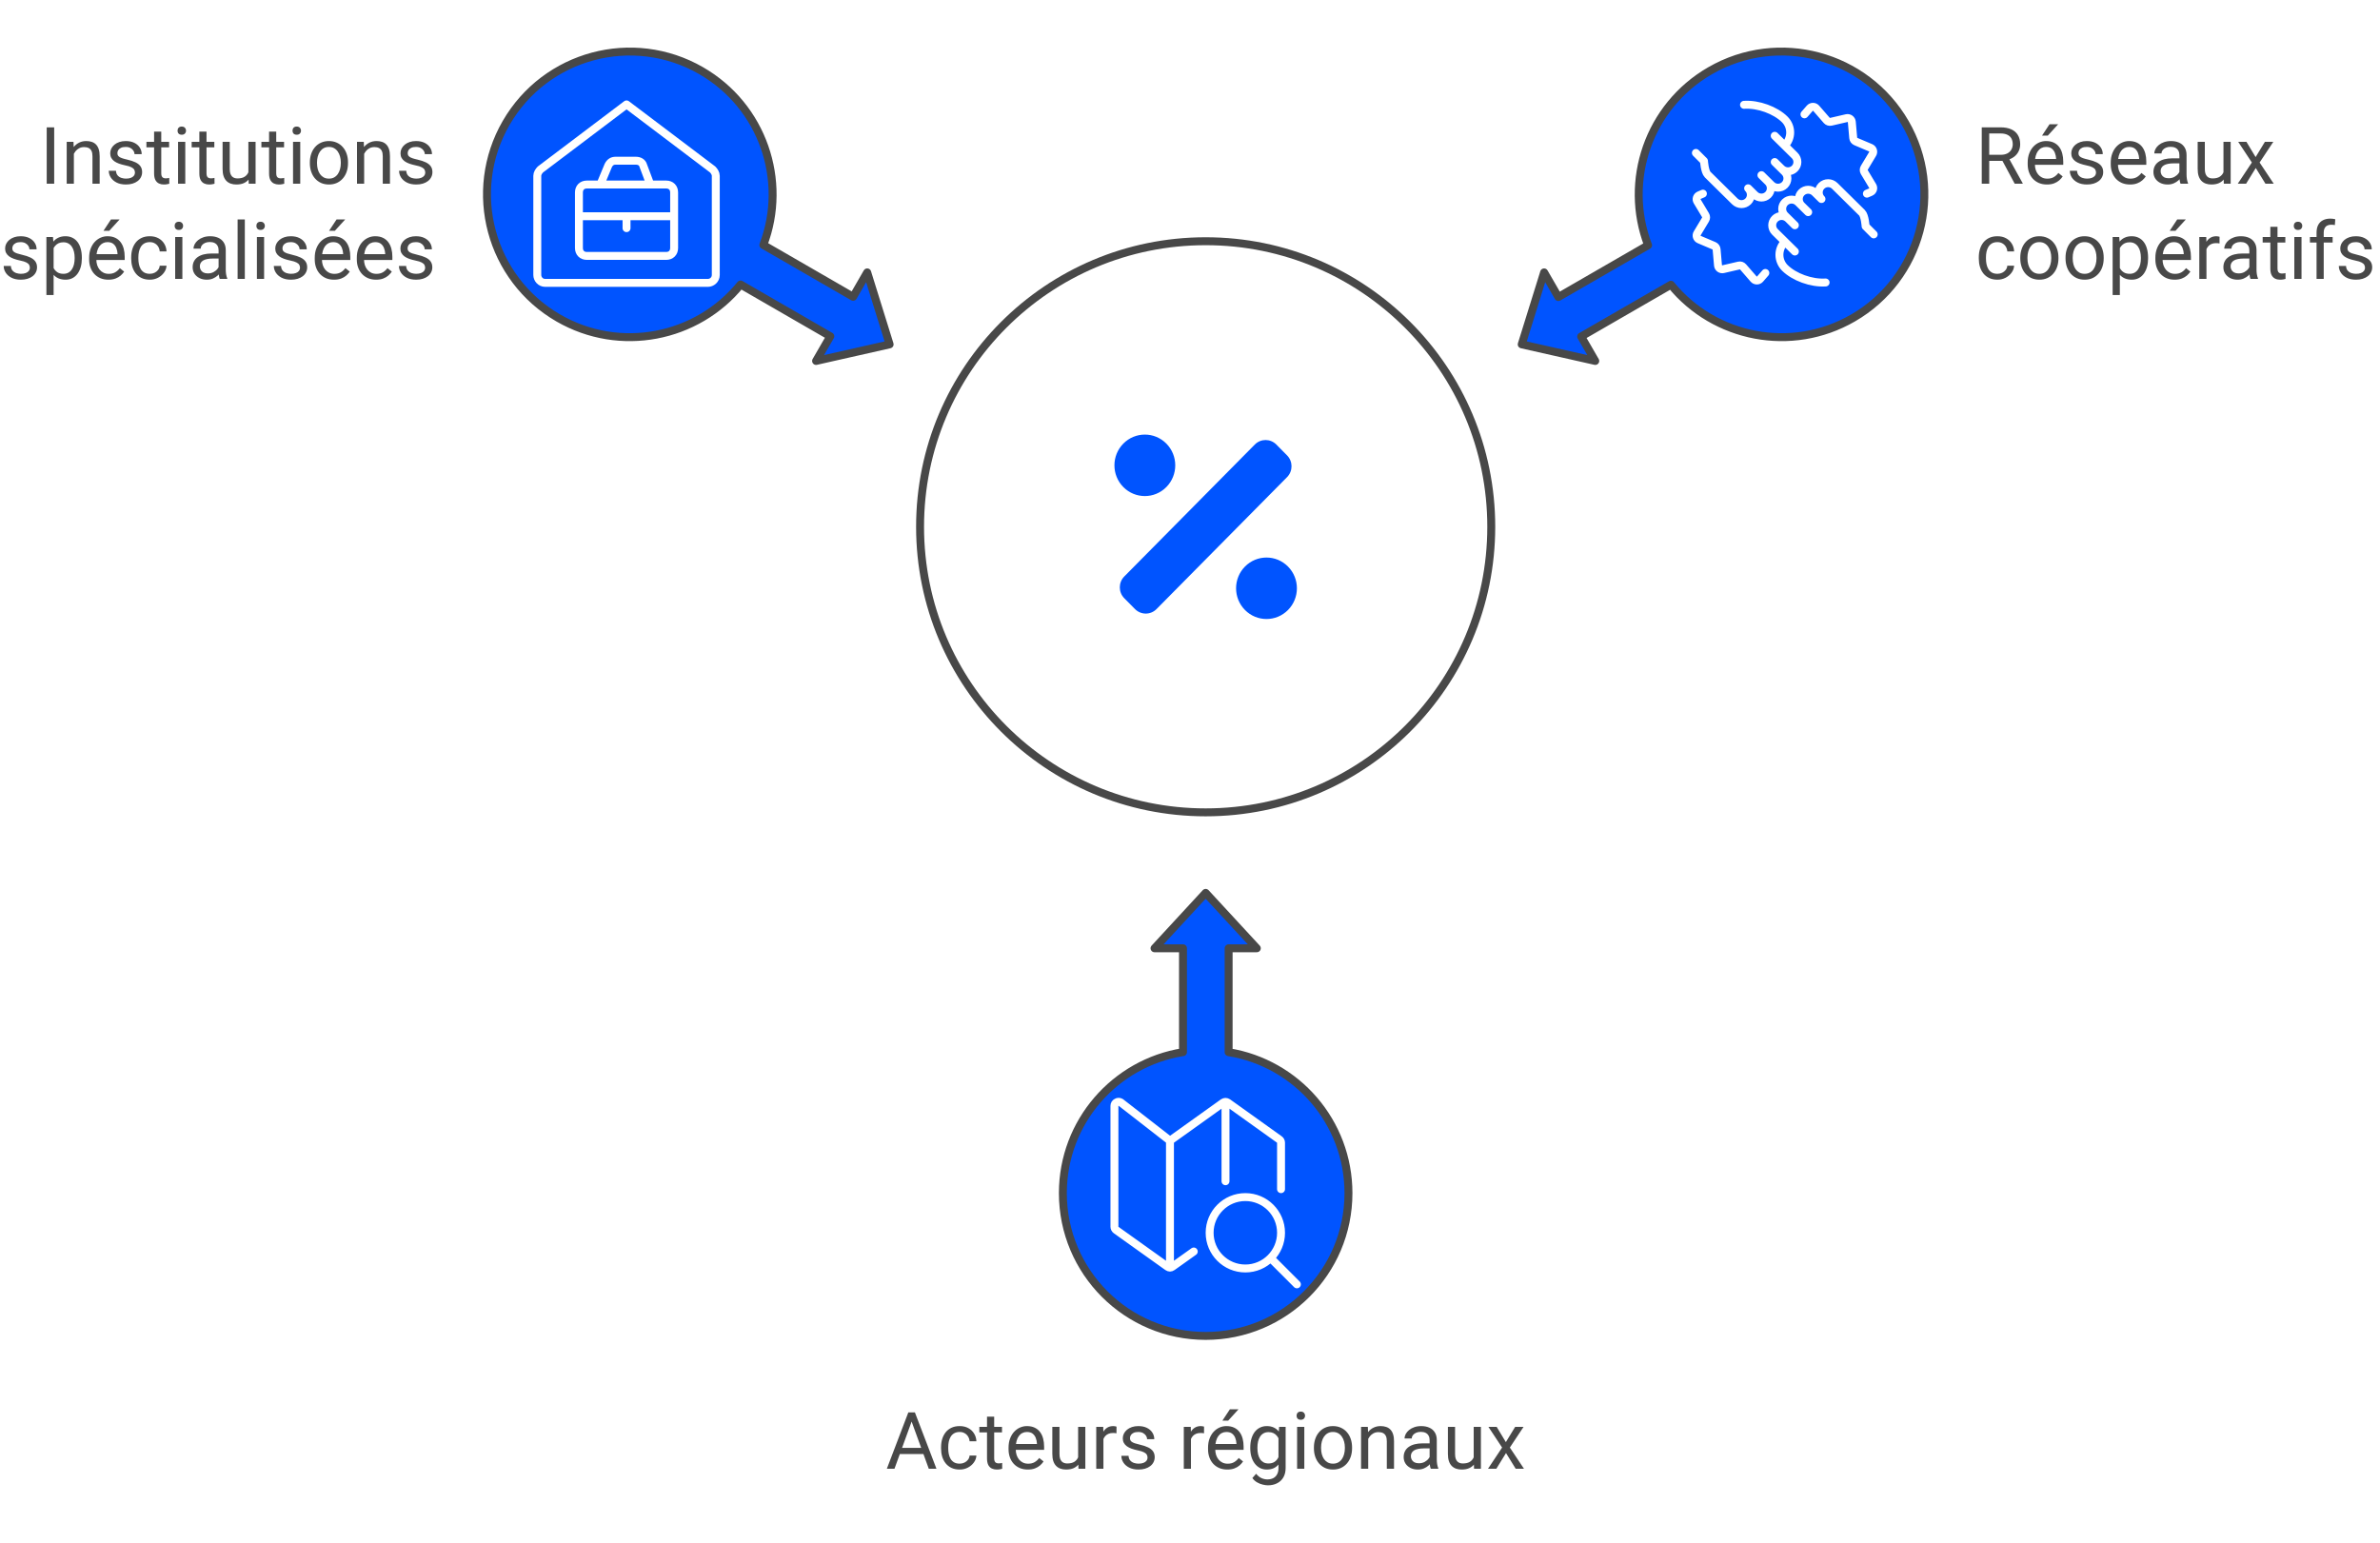 <svg width="600" height="389" viewBox="0 0 600 389" fill="none" xmlns="http://www.w3.org/2000/svg">
<rect width="600" height="389" fill="white"/>
<path fill-rule="evenodd" clip-rule="evenodd" d="M218.628 68.677L224.276 86.825L205.735 91.007L209.323 84.792L186.7 71.731C175.745 85.227 156.305 89.151 140.772 80.183C123.553 70.242 117.653 48.225 127.595 31.006C137.536 13.788 159.553 7.888 176.772 17.829C192.284 26.785 198.609 45.543 192.441 61.763L215.075 74.83L218.628 68.677Z" fill="#0054FF"/>
<path fill-rule="evenodd" clip-rule="evenodd" d="M316.843 239.091L303.95 225.125L291.058 239.091H298.234V265.277C281.068 268.016 267.95 282.889 267.95 300.826C267.95 320.708 284.068 336.826 303.95 336.826C323.832 336.826 339.95 320.708 339.95 300.826C339.95 282.914 326.868 268.057 309.738 265.289V239.091H316.843Z" fill="#0054FF"/>
<path fill-rule="evenodd" clip-rule="evenodd" d="M402.165 91.008L383.624 86.825L389.272 68.677L392.86 74.892L415.484 61.83C409.273 45.595 415.594 26.798 431.128 17.829C448.347 7.888 470.364 13.788 480.305 31.006C490.246 48.225 484.347 70.242 467.128 80.183C451.616 89.139 432.209 85.238 421.246 71.787L398.612 84.854L402.165 91.008Z" fill="#0054FF"/>
<path fill-rule="evenodd" clip-rule="evenodd" d="M375.95 132.82C375.95 93.056 343.715 60.82 303.95 60.82C264.186 60.82 231.95 93.056 231.95 132.82C231.95 172.585 264.186 204.82 303.95 204.82C343.714 204.82 375.95 172.585 375.95 132.82Z" fill="white"/>
<path d="M13.662 32.105V46.324H11.777V32.105H13.662ZM18.623 38.014V46.324H16.816V35.758H18.525L18.623 38.014ZM18.193 40.641L17.441 40.611C17.448 39.889 17.555 39.221 17.763 38.609C17.972 37.991 18.265 37.454 18.642 36.998C19.02 36.542 19.469 36.191 19.99 35.943C20.517 35.69 21.1 35.562 21.738 35.562C22.259 35.562 22.728 35.634 23.144 35.777C23.561 35.914 23.916 36.135 24.209 36.441C24.508 36.747 24.736 37.145 24.892 37.633C25.049 38.115 25.127 38.704 25.127 39.4V46.324H23.31V39.381C23.31 38.828 23.229 38.385 23.066 38.053C22.903 37.714 22.666 37.47 22.353 37.32C22.041 37.164 21.657 37.086 21.201 37.086C20.752 37.086 20.342 37.18 19.971 37.369C19.606 37.558 19.29 37.818 19.023 38.15C18.763 38.482 18.558 38.863 18.408 39.293C18.265 39.716 18.193 40.165 18.193 40.641ZM34.023 43.522C34.023 43.261 33.965 43.02 33.847 42.799C33.737 42.571 33.506 42.366 33.154 42.184C32.809 41.995 32.288 41.832 31.592 41.695C31.006 41.572 30.475 41.425 30 41.256C29.531 41.087 29.131 40.882 28.799 40.641C28.473 40.4 28.222 40.117 28.047 39.791C27.871 39.465 27.783 39.085 27.783 38.648C27.783 38.232 27.874 37.838 28.056 37.467C28.245 37.096 28.509 36.767 28.847 36.48C29.192 36.194 29.606 35.969 30.088 35.807C30.569 35.644 31.107 35.562 31.699 35.562C32.545 35.562 33.268 35.712 33.867 36.012C34.466 36.311 34.925 36.712 35.244 37.213C35.563 37.708 35.722 38.258 35.722 38.863H33.916C33.916 38.57 33.828 38.287 33.652 38.014C33.483 37.734 33.232 37.503 32.9 37.32C32.575 37.138 32.174 37.047 31.699 37.047C31.198 37.047 30.791 37.125 30.478 37.281C30.172 37.431 29.948 37.623 29.804 37.857C29.668 38.092 29.599 38.339 29.599 38.6C29.599 38.795 29.632 38.971 29.697 39.127C29.769 39.277 29.892 39.417 30.068 39.547C30.244 39.671 30.491 39.788 30.81 39.898C31.129 40.009 31.536 40.12 32.031 40.23C32.897 40.426 33.61 40.66 34.17 40.934C34.73 41.207 35.146 41.542 35.42 41.94C35.693 42.337 35.83 42.818 35.83 43.385C35.83 43.847 35.732 44.27 35.537 44.654C35.348 45.038 35.071 45.37 34.707 45.65C34.349 45.924 33.919 46.139 33.418 46.295C32.923 46.445 32.366 46.52 31.748 46.52C30.817 46.52 30.029 46.353 29.384 46.022C28.74 45.69 28.252 45.26 27.92 44.732C27.588 44.205 27.422 43.648 27.422 43.062H29.238C29.264 43.557 29.407 43.951 29.668 44.244C29.928 44.531 30.247 44.736 30.625 44.859C31.002 44.977 31.377 45.035 31.748 45.035C32.243 45.035 32.656 44.97 32.988 44.84C33.327 44.71 33.584 44.531 33.76 44.303C33.935 44.075 34.023 43.815 34.023 43.522ZM42.627 35.758V37.145H36.914V35.758H42.627ZM38.847 33.19H40.654V43.707C40.654 44.065 40.709 44.335 40.82 44.518C40.931 44.7 41.074 44.82 41.25 44.879C41.425 44.938 41.614 44.967 41.816 44.967C41.966 44.967 42.122 44.954 42.285 44.928C42.454 44.895 42.581 44.869 42.666 44.85L42.675 46.324C42.532 46.37 42.343 46.412 42.109 46.451C41.881 46.497 41.605 46.52 41.279 46.52C40.836 46.52 40.429 46.432 40.058 46.256C39.687 46.08 39.391 45.787 39.17 45.377C38.955 44.96 38.847 44.4 38.847 43.697V33.19ZM46.709 35.758V46.324H44.892V35.758H46.709ZM44.756 32.955C44.756 32.662 44.843 32.415 45.019 32.213C45.202 32.011 45.468 31.91 45.82 31.91C46.165 31.91 46.429 32.011 46.611 32.213C46.8 32.415 46.894 32.662 46.894 32.955C46.894 33.235 46.8 33.476 46.611 33.678C46.429 33.873 46.165 33.971 45.82 33.971C45.468 33.971 45.202 33.873 45.019 33.678C44.843 33.476 44.756 33.235 44.756 32.955ZM54.033 35.758V37.145H48.32V35.758H54.033ZM50.254 33.19H52.06V43.707C52.06 44.065 52.116 44.335 52.226 44.518C52.337 44.7 52.48 44.82 52.656 44.879C52.832 44.938 53.021 44.967 53.222 44.967C53.372 44.967 53.528 44.954 53.691 44.928C53.86 44.895 53.987 44.869 54.072 44.85L54.082 46.324C53.939 46.37 53.75 46.412 53.515 46.451C53.288 46.497 53.011 46.52 52.685 46.52C52.243 46.52 51.836 46.432 51.465 46.256C51.093 46.08 50.797 45.787 50.576 45.377C50.361 44.96 50.254 44.4 50.254 43.697V33.19ZM62.617 43.883V35.758H64.433V46.324H62.705L62.617 43.883ZM62.959 41.656L63.711 41.637C63.711 42.34 63.636 42.991 63.486 43.59C63.343 44.182 63.108 44.697 62.783 45.133C62.457 45.569 62.031 45.911 61.504 46.158C60.976 46.399 60.335 46.52 59.58 46.52C59.066 46.52 58.593 46.445 58.164 46.295C57.741 46.145 57.376 45.914 57.07 45.602C56.764 45.289 56.526 44.882 56.357 44.381C56.194 43.88 56.113 43.277 56.113 42.574V35.758H57.92V42.594C57.92 43.069 57.972 43.463 58.076 43.775C58.187 44.081 58.333 44.325 58.515 44.508C58.704 44.684 58.913 44.807 59.14 44.879C59.375 44.95 59.616 44.986 59.863 44.986C60.631 44.986 61.24 44.84 61.689 44.547C62.138 44.247 62.461 43.847 62.656 43.346C62.858 42.838 62.959 42.275 62.959 41.656ZM71.611 35.758V37.145H65.898V35.758H71.611ZM67.832 33.19H69.638V43.707C69.638 44.065 69.694 44.335 69.804 44.518C69.915 44.7 70.058 44.82 70.234 44.879C70.41 44.938 70.599 44.967 70.8 44.967C70.95 44.967 71.106 44.954 71.269 44.928C71.439 44.895 71.566 44.869 71.65 44.85L71.66 46.324C71.517 46.37 71.328 46.412 71.094 46.451C70.866 46.497 70.589 46.52 70.263 46.52C69.821 46.52 69.414 46.432 69.043 46.256C68.672 46.08 68.375 45.787 68.154 45.377C67.939 44.96 67.832 44.4 67.832 43.697V33.19ZM75.693 35.758V46.324H73.877V35.758H75.693ZM73.74 32.955C73.74 32.662 73.828 32.415 74.004 32.213C74.186 32.011 74.453 31.91 74.804 31.91C75.15 31.91 75.413 32.011 75.596 32.213C75.784 32.415 75.879 32.662 75.879 32.955C75.879 33.235 75.784 33.476 75.596 33.678C75.413 33.873 75.15 33.971 74.804 33.971C74.453 33.971 74.186 33.873 74.004 33.678C73.828 33.476 73.74 33.235 73.74 32.955ZM78.115 41.158V40.934C78.115 40.172 78.226 39.465 78.447 38.815C78.668 38.157 78.987 37.587 79.404 37.105C79.821 36.617 80.325 36.24 80.918 35.973C81.51 35.699 82.174 35.562 82.91 35.562C83.652 35.562 84.319 35.699 84.912 35.973C85.511 36.24 86.019 36.617 86.435 37.105C86.859 37.587 87.181 38.157 87.402 38.815C87.624 39.465 87.734 40.172 87.734 40.934V41.158C87.734 41.92 87.624 42.626 87.402 43.277C87.181 43.928 86.859 44.498 86.435 44.986C86.019 45.468 85.514 45.846 84.922 46.119C84.336 46.386 83.672 46.52 82.929 46.52C82.187 46.52 81.52 46.386 80.927 46.119C80.335 45.846 79.827 45.468 79.404 44.986C78.987 44.498 78.668 43.928 78.447 43.277C78.226 42.626 78.115 41.92 78.115 41.158ZM79.922 40.934V41.158C79.922 41.685 79.984 42.184 80.107 42.652C80.231 43.115 80.416 43.525 80.664 43.883C80.918 44.241 81.234 44.524 81.611 44.732C81.989 44.934 82.428 45.035 82.929 45.035C83.424 45.035 83.857 44.934 84.228 44.732C84.606 44.524 84.918 44.241 85.166 43.883C85.413 43.525 85.599 43.115 85.722 42.652C85.853 42.184 85.918 41.685 85.918 41.158V40.934C85.918 40.413 85.853 39.921 85.722 39.459C85.599 38.99 85.41 38.577 85.156 38.219C84.909 37.854 84.596 37.568 84.219 37.359C83.847 37.151 83.411 37.047 82.91 37.047C82.415 37.047 81.979 37.151 81.601 37.359C81.23 37.568 80.918 37.854 80.664 38.219C80.416 38.577 80.231 38.99 80.107 39.459C79.984 39.921 79.922 40.413 79.922 40.934ZM91.806 38.014V46.324H90V35.758H91.709L91.806 38.014ZM91.377 40.641L90.625 40.611C90.631 39.889 90.739 39.221 90.947 38.609C91.155 37.991 91.448 37.454 91.826 36.998C92.204 36.542 92.653 36.191 93.174 35.943C93.701 35.69 94.284 35.562 94.922 35.562C95.442 35.562 95.911 35.634 96.328 35.777C96.745 35.914 97.099 36.135 97.392 36.441C97.692 36.747 97.92 37.145 98.076 37.633C98.232 38.115 98.31 38.704 98.31 39.4V46.324H96.494V39.381C96.494 38.828 96.412 38.385 96.25 38.053C96.087 37.714 95.849 37.47 95.537 37.32C95.224 37.164 94.84 37.086 94.385 37.086C93.935 37.086 93.525 37.18 93.154 37.369C92.79 37.558 92.474 37.818 92.207 38.15C91.946 38.482 91.741 38.863 91.592 39.293C91.448 39.716 91.377 40.165 91.377 40.641ZM107.207 43.522C107.207 43.261 107.148 43.02 107.031 42.799C106.92 42.571 106.689 42.366 106.338 42.184C105.993 41.995 105.472 41.832 104.775 41.695C104.189 41.572 103.659 41.425 103.183 41.256C102.715 41.087 102.314 40.882 101.982 40.641C101.657 40.4 101.406 40.117 101.23 39.791C101.054 39.465 100.967 39.085 100.967 38.648C100.967 38.232 101.058 37.838 101.24 37.467C101.429 37.096 101.692 36.767 102.031 36.48C102.376 36.194 102.789 35.969 103.271 35.807C103.753 35.644 104.29 35.562 104.883 35.562C105.729 35.562 106.452 35.712 107.051 36.012C107.649 36.311 108.108 36.712 108.427 37.213C108.747 37.708 108.906 38.258 108.906 38.863H107.099C107.099 38.57 107.011 38.287 106.836 38.014C106.666 37.734 106.416 37.503 106.084 37.32C105.758 37.138 105.358 37.047 104.883 37.047C104.381 37.047 103.974 37.125 103.662 37.281C103.356 37.431 103.131 37.623 102.988 37.857C102.851 38.092 102.783 38.339 102.783 38.6C102.783 38.795 102.816 38.971 102.881 39.127C102.952 39.277 103.076 39.417 103.252 39.547C103.427 39.671 103.675 39.788 103.994 39.898C104.313 40.009 104.72 40.12 105.215 40.23C106.08 40.426 106.793 40.66 107.353 40.934C107.913 41.207 108.33 41.542 108.603 41.94C108.877 42.337 109.013 42.818 109.013 43.385C109.013 43.847 108.916 44.27 108.72 44.654C108.532 45.038 108.255 45.37 107.89 45.65C107.532 45.924 107.103 46.139 106.601 46.295C106.107 46.445 105.55 46.52 104.931 46.52C104 46.52 103.213 46.353 102.568 46.022C101.924 45.69 101.435 45.26 101.103 44.732C100.771 44.205 100.605 43.648 100.605 43.062H102.422C102.448 43.557 102.591 43.951 102.851 44.244C103.112 44.531 103.431 44.736 103.808 44.859C104.186 44.977 104.56 45.035 104.931 45.035C105.426 45.035 105.84 44.97 106.172 44.84C106.51 44.71 106.767 44.531 106.943 44.303C107.119 44.075 107.207 43.815 107.207 43.522Z" fill="#484848"/>
<path d="M7.529 67.522C7.529 67.261 7.471 67.02 7.354 66.799C7.243 66.571 7.012 66.366 6.66 66.184C6.315 65.995 5.794 65.832 5.098 65.695C4.512 65.572 3.981 65.425 3.506 65.256C3.037 65.087 2.637 64.882 2.305 64.641C1.979 64.4 1.729 64.117 1.553 63.791C1.377 63.465 1.289 63.085 1.289 62.648C1.289 62.232 1.38 61.838 1.562 61.467C1.751 61.096 2.015 60.767 2.354 60.48C2.699 60.194 3.112 59.969 3.594 59.807C4.076 59.644 4.613 59.562 5.205 59.562C6.051 59.562 6.774 59.712 7.373 60.012C7.972 60.311 8.431 60.712 8.75 61.213C9.069 61.708 9.229 62.258 9.229 62.863H7.422C7.422 62.57 7.334 62.287 7.158 62.014C6.989 61.734 6.738 61.503 6.406 61.32C6.081 61.138 5.68 61.047 5.205 61.047C4.704 61.047 4.297 61.125 3.984 61.281C3.678 61.431 3.454 61.623 3.311 61.857C3.174 62.092 3.105 62.339 3.105 62.6C3.105 62.795 3.138 62.971 3.203 63.127C3.275 63.277 3.398 63.417 3.574 63.547C3.75 63.671 3.997 63.788 4.316 63.898C4.635 64.009 5.042 64.12 5.537 64.231C6.403 64.426 7.116 64.66 7.676 64.934C8.236 65.207 8.652 65.542 8.926 65.939C9.199 66.337 9.336 66.818 9.336 67.385C9.336 67.847 9.238 68.27 9.043 68.654C8.854 69.038 8.577 69.37 8.213 69.65C7.855 69.924 7.425 70.139 6.924 70.295C6.429 70.445 5.872 70.519 5.254 70.519C4.323 70.519 3.535 70.353 2.891 70.022C2.246 69.689 1.758 69.26 1.426 68.732C1.094 68.205 0.928 67.648 0.928 67.062H2.744C2.77 67.557 2.913 67.951 3.174 68.244C3.434 68.531 3.753 68.736 4.131 68.859C4.508 68.977 4.883 69.035 5.254 69.035C5.749 69.035 6.162 68.97 6.494 68.84C6.833 68.71 7.09 68.531 7.266 68.303C7.441 68.075 7.529 67.814 7.529 67.522ZM13.516 61.789V74.387H11.699V59.758H13.359L13.516 61.789ZM20.635 64.953V65.158C20.635 65.926 20.544 66.639 20.361 67.297C20.179 67.948 19.912 68.514 19.561 68.996C19.215 69.478 18.789 69.852 18.281 70.119C17.773 70.386 17.191 70.519 16.533 70.519C15.863 70.519 15.27 70.409 14.756 70.188C14.242 69.966 13.805 69.644 13.447 69.221C13.089 68.797 12.803 68.29 12.588 67.697C12.38 67.105 12.236 66.438 12.158 65.695V64.602C12.236 63.82 12.383 63.12 12.598 62.502C12.812 61.883 13.096 61.356 13.447 60.92C13.805 60.477 14.238 60.142 14.746 59.914C15.254 59.68 15.84 59.562 16.504 59.562C17.168 59.562 17.757 59.693 18.271 59.953C18.786 60.207 19.219 60.572 19.57 61.047C19.922 61.522 20.186 62.092 20.361 62.756C20.544 63.413 20.635 64.146 20.635 64.953ZM18.818 65.158V64.953C18.818 64.426 18.763 63.931 18.652 63.469C18.542 63 18.369 62.59 18.135 62.238C17.907 61.88 17.614 61.6 17.256 61.398C16.898 61.19 16.471 61.086 15.977 61.086C15.521 61.086 15.124 61.164 14.785 61.32C14.453 61.477 14.17 61.688 13.935 61.955C13.701 62.215 13.509 62.515 13.359 62.853C13.216 63.185 13.109 63.531 13.037 63.889V66.418C13.167 66.874 13.35 67.303 13.584 67.707C13.818 68.104 14.131 68.426 14.521 68.674C14.912 68.915 15.404 69.035 15.996 69.035C16.484 69.035 16.904 68.934 17.256 68.732C17.614 68.524 17.907 68.241 18.135 67.883C18.369 67.525 18.542 67.115 18.652 66.652C18.763 66.184 18.818 65.686 18.818 65.158ZM27.324 70.519C26.588 70.519 25.921 70.396 25.322 70.148C24.73 69.894 24.219 69.54 23.789 69.084C23.366 68.628 23.04 68.088 22.812 67.463C22.585 66.838 22.471 66.154 22.471 65.412V65.002C22.471 64.143 22.598 63.378 22.852 62.707C23.105 62.03 23.451 61.457 23.887 60.988C24.323 60.52 24.818 60.165 25.371 59.924C25.924 59.683 26.497 59.562 27.09 59.562C27.845 59.562 28.496 59.693 29.043 59.953C29.596 60.214 30.049 60.578 30.4 61.047C30.752 61.509 31.012 62.056 31.182 62.688C31.351 63.312 31.436 63.996 31.436 64.738V65.549H23.545V64.074H29.629V63.938C29.603 63.469 29.505 63.013 29.336 62.57C29.173 62.128 28.913 61.763 28.555 61.477C28.197 61.19 27.708 61.047 27.09 61.047C26.68 61.047 26.302 61.135 25.957 61.31C25.612 61.48 25.316 61.734 25.068 62.072C24.821 62.411 24.629 62.824 24.492 63.312C24.355 63.801 24.287 64.364 24.287 65.002V65.412C24.287 65.913 24.355 66.385 24.492 66.828C24.635 67.264 24.84 67.648 25.107 67.981C25.381 68.312 25.71 68.573 26.094 68.762C26.484 68.951 26.927 69.045 27.422 69.045C28.06 69.045 28.6 68.915 29.043 68.654C29.486 68.394 29.873 68.046 30.205 67.609L31.299 68.478C31.071 68.824 30.781 69.152 30.43 69.465C30.078 69.777 29.645 70.031 29.131 70.227C28.623 70.422 28.021 70.519 27.324 70.519ZM26.084 58.195L27.979 55.324H30.156L27.539 58.195H26.084ZM37.773 69.035C38.203 69.035 38.6 68.947 38.965 68.772C39.329 68.596 39.629 68.355 39.863 68.049C40.098 67.736 40.231 67.382 40.264 66.984H41.982C41.95 67.609 41.738 68.192 41.348 68.732C40.964 69.266 40.459 69.699 39.834 70.031C39.209 70.357 38.522 70.519 37.773 70.519C36.979 70.519 36.286 70.38 35.693 70.1C35.107 69.82 34.619 69.436 34.228 68.947C33.844 68.459 33.555 67.899 33.359 67.268C33.171 66.63 33.076 65.956 33.076 65.246V64.836C33.076 64.126 33.171 63.456 33.359 62.824C33.555 62.186 33.844 61.623 34.228 61.135C34.619 60.647 35.107 60.262 35.693 59.982C36.286 59.703 36.979 59.562 37.773 59.562C38.6 59.562 39.323 59.732 39.941 60.07C40.56 60.402 41.045 60.858 41.397 61.438C41.755 62.01 41.95 62.661 41.982 63.391H40.264C40.231 62.954 40.107 62.56 39.893 62.209C39.684 61.857 39.398 61.578 39.033 61.369C38.675 61.154 38.255 61.047 37.773 61.047C37.22 61.047 36.755 61.158 36.377 61.379C36.006 61.594 35.71 61.887 35.488 62.258C35.273 62.622 35.117 63.029 35.02 63.478C34.928 63.921 34.883 64.374 34.883 64.836V65.246C34.883 65.708 34.928 66.164 35.02 66.613C35.111 67.062 35.264 67.469 35.478 67.834C35.7 68.199 35.996 68.492 36.367 68.713C36.745 68.928 37.214 69.035 37.773 69.035ZM45.977 59.758V70.324H44.16V59.758H45.977ZM44.023 56.955C44.023 56.662 44.111 56.415 44.287 56.213C44.469 56.011 44.736 55.91 45.088 55.91C45.433 55.91 45.697 56.011 45.879 56.213C46.068 56.415 46.162 56.662 46.162 56.955C46.162 57.235 46.068 57.476 45.879 57.678C45.697 57.873 45.433 57.971 45.088 57.971C44.736 57.971 44.469 57.873 44.287 57.678C44.111 57.476 44.023 57.235 44.023 56.955ZM55.107 68.518V63.078C55.107 62.661 55.023 62.3 54.853 61.994C54.691 61.682 54.443 61.441 54.111 61.272C53.779 61.102 53.369 61.018 52.881 61.018C52.425 61.018 52.025 61.096 51.68 61.252C51.341 61.408 51.074 61.613 50.879 61.867C50.69 62.121 50.596 62.395 50.596 62.688H48.789C48.789 62.31 48.887 61.935 49.082 61.565C49.277 61.193 49.557 60.858 49.922 60.559C50.293 60.253 50.736 60.012 51.25 59.836C51.771 59.654 52.35 59.562 52.988 59.562C53.757 59.562 54.434 59.693 55.02 59.953C55.612 60.214 56.074 60.607 56.406 61.135C56.745 61.656 56.914 62.31 56.914 63.098V68.019C56.914 68.371 56.943 68.745 57.002 69.143C57.067 69.54 57.161 69.882 57.285 70.168V70.324H55.4C55.309 70.116 55.238 69.839 55.185 69.494C55.133 69.143 55.107 68.817 55.107 68.518ZM55.42 63.918L55.44 65.188H53.613C53.099 65.188 52.64 65.23 52.236 65.314C51.833 65.393 51.494 65.513 51.221 65.676C50.947 65.838 50.739 66.044 50.596 66.291C50.453 66.532 50.381 66.815 50.381 67.141C50.381 67.473 50.456 67.775 50.605 68.049C50.755 68.322 50.98 68.54 51.279 68.703C51.585 68.859 51.96 68.938 52.402 68.938C52.956 68.938 53.444 68.82 53.867 68.586C54.29 68.352 54.626 68.065 54.873 67.727C55.127 67.388 55.264 67.059 55.283 66.74L56.055 67.609C56.009 67.883 55.885 68.186 55.684 68.518C55.482 68.85 55.212 69.169 54.873 69.475C54.541 69.774 54.144 70.025 53.682 70.227C53.226 70.422 52.712 70.519 52.139 70.519C51.422 70.519 50.794 70.38 50.254 70.1C49.72 69.82 49.303 69.445 49.004 68.977C48.711 68.501 48.565 67.971 48.565 67.385C48.565 66.818 48.675 66.32 48.897 65.891C49.118 65.454 49.437 65.093 49.853 64.807C50.27 64.514 50.772 64.292 51.357 64.143C51.943 63.993 52.598 63.918 53.32 63.918H55.42ZM61.719 55.324V70.324H59.902V55.324H61.719ZM66.582 59.758V70.324H64.766V59.758H66.582ZM64.629 56.955C64.629 56.662 64.717 56.415 64.893 56.213C65.075 56.011 65.342 55.91 65.693 55.91C66.038 55.91 66.302 56.011 66.484 56.213C66.673 56.415 66.768 56.662 66.768 56.955C66.768 57.235 66.673 57.476 66.484 57.678C66.302 57.873 66.038 57.971 65.693 57.971C65.342 57.971 65.075 57.873 64.893 57.678C64.717 57.476 64.629 57.235 64.629 56.955ZM75.635 67.522C75.635 67.261 75.576 67.02 75.459 66.799C75.348 66.571 75.117 66.366 74.766 66.184C74.421 65.995 73.9 65.832 73.203 65.695C72.617 65.572 72.087 65.425 71.611 65.256C71.143 65.087 70.742 64.882 70.41 64.641C70.085 64.4 69.834 64.117 69.658 63.791C69.482 63.465 69.394 63.085 69.394 62.648C69.394 62.232 69.486 61.838 69.668 61.467C69.857 61.096 70.12 60.767 70.459 60.48C70.804 60.194 71.217 59.969 71.699 59.807C72.181 59.644 72.718 59.562 73.311 59.562C74.157 59.562 74.88 59.712 75.478 60.012C76.078 60.311 76.537 60.712 76.856 61.213C77.174 61.708 77.334 62.258 77.334 62.863H75.527C75.527 62.57 75.439 62.287 75.264 62.014C75.094 61.734 74.844 61.503 74.512 61.32C74.186 61.138 73.786 61.047 73.311 61.047C72.809 61.047 72.402 61.125 72.09 61.281C71.784 61.431 71.559 61.623 71.416 61.857C71.279 62.092 71.211 62.339 71.211 62.6C71.211 62.795 71.243 62.971 71.309 63.127C71.38 63.277 71.504 63.417 71.68 63.547C71.856 63.671 72.103 63.788 72.422 63.898C72.741 64.009 73.148 64.12 73.643 64.231C74.508 64.426 75.221 64.66 75.781 64.934C76.341 65.207 76.758 65.542 77.031 65.939C77.305 66.337 77.441 66.818 77.441 67.385C77.441 67.847 77.344 68.27 77.148 68.654C76.96 69.038 76.683 69.37 76.318 69.65C75.96 69.924 75.531 70.139 75.029 70.295C74.534 70.445 73.978 70.519 73.359 70.519C72.428 70.519 71.641 70.353 70.996 70.022C70.352 69.689 69.863 69.26 69.531 68.732C69.199 68.205 69.033 67.648 69.033 67.062H70.85C70.876 67.557 71.019 67.951 71.279 68.244C71.54 68.531 71.859 68.736 72.236 68.859C72.614 68.977 72.988 69.035 73.359 69.035C73.854 69.035 74.268 68.97 74.6 68.84C74.938 68.71 75.195 68.531 75.371 68.303C75.547 68.075 75.635 67.814 75.635 67.522ZM84.199 70.519C83.463 70.519 82.796 70.396 82.197 70.148C81.605 69.894 81.094 69.54 80.664 69.084C80.241 68.628 79.915 68.088 79.688 67.463C79.46 66.838 79.346 66.154 79.346 65.412V65.002C79.346 64.143 79.473 63.378 79.727 62.707C79.981 62.03 80.326 61.457 80.762 60.988C81.198 60.52 81.693 60.165 82.246 59.924C82.799 59.683 83.372 59.562 83.965 59.562C84.72 59.562 85.371 59.693 85.918 59.953C86.471 60.214 86.924 60.578 87.275 61.047C87.627 61.509 87.887 62.056 88.057 62.688C88.226 63.312 88.311 63.996 88.311 64.738V65.549H80.42V64.074H86.504V63.938C86.478 63.469 86.38 63.013 86.211 62.57C86.048 62.128 85.788 61.763 85.43 61.477C85.072 61.19 84.583 61.047 83.965 61.047C83.555 61.047 83.177 61.135 82.832 61.31C82.487 61.48 82.191 61.734 81.943 62.072C81.696 62.411 81.504 62.824 81.367 63.312C81.231 63.801 81.162 64.364 81.162 65.002V65.412C81.162 65.913 81.231 66.385 81.367 66.828C81.51 67.264 81.716 67.648 81.982 67.981C82.256 68.312 82.585 68.573 82.969 68.762C83.359 68.951 83.802 69.045 84.297 69.045C84.935 69.045 85.475 68.915 85.918 68.654C86.361 68.394 86.748 68.046 87.08 67.609L88.174 68.478C87.946 68.824 87.656 69.152 87.305 69.465C86.953 69.777 86.52 70.031 86.006 70.227C85.498 70.422 84.896 70.519 84.199 70.519ZM82.959 58.195L84.853 55.324H87.031L84.414 58.195H82.959ZM94.805 70.519C94.069 70.519 93.402 70.396 92.803 70.148C92.21 69.894 91.699 69.54 91.269 69.084C90.846 68.628 90.521 68.088 90.293 67.463C90.065 66.838 89.951 66.154 89.951 65.412V65.002C89.951 64.143 90.078 63.378 90.332 62.707C90.586 62.03 90.931 61.457 91.367 60.988C91.803 60.52 92.298 60.165 92.852 59.924C93.405 59.683 93.978 59.562 94.57 59.562C95.326 59.562 95.977 59.693 96.523 59.953C97.077 60.214 97.529 60.578 97.881 61.047C98.232 61.509 98.493 62.056 98.662 62.688C98.831 63.312 98.916 63.996 98.916 64.738V65.549H91.025V64.074H97.109V63.938C97.083 63.469 96.986 63.013 96.816 62.57C96.654 62.128 96.393 61.763 96.035 61.477C95.677 61.19 95.189 61.047 94.57 61.047C94.16 61.047 93.783 61.135 93.438 61.31C93.092 61.48 92.796 61.734 92.549 62.072C92.301 62.411 92.109 62.824 91.973 63.312C91.836 63.801 91.768 64.364 91.768 65.002V65.412C91.768 65.913 91.836 66.385 91.973 66.828C92.116 67.264 92.321 67.648 92.588 67.981C92.861 68.312 93.19 68.573 93.574 68.762C93.965 68.951 94.408 69.045 94.902 69.045C95.54 69.045 96.081 68.915 96.523 68.654C96.966 68.394 97.353 68.046 97.686 67.609L98.779 68.478C98.551 68.824 98.262 69.152 97.91 69.465C97.559 69.777 97.126 70.031 96.611 70.227C96.103 70.422 95.501 70.519 94.805 70.519ZM107.178 67.522C107.178 67.261 107.119 67.02 107.002 66.799C106.891 66.571 106.66 66.366 106.309 66.184C105.964 65.995 105.443 65.832 104.746 65.695C104.16 65.572 103.63 65.425 103.154 65.256C102.686 65.087 102.285 64.882 101.953 64.641C101.628 64.4 101.377 64.117 101.201 63.791C101.025 63.465 100.938 63.085 100.938 62.648C100.938 62.232 101.029 61.838 101.211 61.467C101.4 61.096 101.663 60.767 102.002 60.48C102.347 60.194 102.76 59.969 103.242 59.807C103.724 59.644 104.261 59.562 104.854 59.562C105.7 59.562 106.423 59.712 107.021 60.012C107.62 60.311 108.079 60.712 108.398 61.213C108.717 61.708 108.877 62.258 108.877 62.863H107.07C107.07 62.57 106.982 62.287 106.807 62.014C106.637 61.734 106.387 61.503 106.055 61.32C105.729 61.138 105.329 61.047 104.854 61.047C104.352 61.047 103.945 61.125 103.633 61.281C103.327 61.431 103.102 61.623 102.959 61.857C102.822 62.092 102.754 62.339 102.754 62.6C102.754 62.795 102.786 62.971 102.852 63.127C102.923 63.277 103.047 63.417 103.223 63.547C103.398 63.671 103.646 63.788 103.965 63.898C104.284 64.009 104.691 64.12 105.186 64.231C106.051 64.426 106.764 64.66 107.324 64.934C107.884 65.207 108.301 65.542 108.574 65.939C108.848 66.337 108.984 66.818 108.984 67.385C108.984 67.847 108.887 68.27 108.691 68.654C108.503 69.038 108.226 69.37 107.861 69.65C107.503 69.924 107.074 70.139 106.572 70.295C106.077 70.445 105.521 70.519 104.902 70.519C103.971 70.519 103.184 70.353 102.539 70.022C101.895 69.689 101.406 69.26 101.074 68.732C100.742 68.205 100.576 67.648 100.576 67.062H102.393C102.419 67.557 102.562 67.951 102.822 68.244C103.083 68.531 103.402 68.736 103.779 68.859C104.157 68.977 104.531 69.035 104.902 69.035C105.397 69.035 105.811 68.97 106.143 68.84C106.481 68.71 106.738 68.531 106.914 68.303C107.09 68.075 107.178 67.814 107.178 67.522Z" fill="#484848"/>
<path d="M499.6 32.105H504.307C505.375 32.105 506.277 32.268 507.012 32.594C507.755 32.919 508.318 33.401 508.702 34.039C509.093 34.671 509.288 35.449 509.288 36.373C509.288 37.024 509.154 37.62 508.887 38.16C508.627 38.694 508.249 39.15 507.755 39.527C507.266 39.898 506.68 40.175 505.997 40.357L505.469 40.562H501.046L501.026 39.029H504.366C505.043 39.029 505.606 38.912 506.055 38.678C506.505 38.437 506.843 38.115 507.071 37.711C507.299 37.307 507.413 36.861 507.413 36.373C507.413 35.826 507.305 35.348 507.091 34.938C506.876 34.527 506.537 34.212 506.075 33.99C505.619 33.762 505.03 33.648 504.307 33.648H501.485V46.324H499.6V32.105ZM507.911 46.324L504.454 39.879L506.417 39.869L509.923 46.207V46.324H507.911ZM516.036 46.52C515.3 46.52 514.633 46.396 514.034 46.148C513.441 45.895 512.93 45.54 512.501 45.084C512.078 44.628 511.752 44.088 511.524 43.463C511.296 42.838 511.182 42.154 511.182 41.412V41.002C511.182 40.143 511.309 39.378 511.563 38.707C511.817 38.03 512.162 37.457 512.598 36.988C513.035 36.52 513.529 36.165 514.083 35.924C514.636 35.683 515.209 35.562 515.802 35.562C516.557 35.562 517.208 35.693 517.755 35.953C518.308 36.214 518.76 36.578 519.112 37.047C519.464 37.509 519.724 38.056 519.893 38.688C520.063 39.312 520.147 39.996 520.147 40.738V41.549H512.257V40.074H518.341V39.938C518.315 39.469 518.217 39.013 518.048 38.57C517.885 38.128 517.624 37.763 517.266 37.477C516.908 37.19 516.42 37.047 515.802 37.047C515.391 37.047 515.014 37.135 514.669 37.31C514.324 37.48 514.027 37.734 513.78 38.072C513.533 38.411 513.341 38.824 513.204 39.312C513.067 39.801 512.999 40.364 512.999 41.002V41.412C512.999 41.913 513.067 42.385 513.204 42.828C513.347 43.264 513.552 43.648 513.819 43.98C514.093 44.312 514.421 44.573 514.805 44.762C515.196 44.95 515.639 45.045 516.134 45.045C516.772 45.045 517.312 44.915 517.755 44.654C518.197 44.394 518.585 44.046 518.917 43.609L520.01 44.478C519.783 44.824 519.493 45.152 519.141 45.465C518.79 45.777 518.357 46.031 517.843 46.227C517.335 46.422 516.733 46.52 516.036 46.52ZM514.796 34.195L516.69 31.324H518.868L516.251 34.195H514.796ZM528.409 43.522C528.409 43.261 528.35 43.02 528.233 42.799C528.122 42.571 527.891 42.366 527.54 42.184C527.195 41.995 526.674 41.832 525.977 41.695C525.391 41.572 524.861 41.425 524.385 41.256C523.917 41.087 523.516 40.882 523.184 40.641C522.859 40.4 522.608 40.117 522.432 39.791C522.257 39.465 522.169 39.085 522.169 38.648C522.169 38.232 522.26 37.838 522.442 37.467C522.631 37.096 522.895 36.767 523.233 36.48C523.578 36.194 523.992 35.969 524.473 35.807C524.955 35.644 525.492 35.562 526.085 35.562C526.931 35.562 527.654 35.712 528.253 36.012C528.852 36.311 529.311 36.712 529.63 37.213C529.949 37.708 530.108 38.258 530.108 38.863H528.302C528.302 38.57 528.214 38.287 528.038 38.014C527.869 37.734 527.618 37.503 527.286 37.32C526.96 37.138 526.56 37.047 526.085 37.047C525.583 37.047 525.177 37.125 524.864 37.281C524.558 37.431 524.333 37.623 524.19 37.857C524.053 38.092 523.985 38.339 523.985 38.6C523.985 38.795 524.018 38.971 524.083 39.127C524.154 39.277 524.278 39.417 524.454 39.547C524.63 39.671 524.877 39.788 525.196 39.898C525.515 40.009 525.922 40.12 526.417 40.23C527.283 40.426 527.996 40.66 528.555 40.934C529.115 41.207 529.532 41.542 529.805 41.94C530.079 42.337 530.216 42.818 530.216 43.385C530.216 43.847 530.118 44.27 529.923 44.654C529.734 45.038 529.457 45.37 529.093 45.65C528.734 45.924 528.305 46.139 527.803 46.295C527.309 46.445 526.752 46.52 526.134 46.52C525.203 46.52 524.415 46.353 523.77 46.022C523.126 45.69 522.637 45.26 522.305 44.732C521.973 44.205 521.807 43.648 521.807 43.062H523.624C523.65 43.557 523.793 43.951 524.053 44.244C524.314 44.531 524.633 44.736 525.01 44.859C525.388 44.977 525.762 45.035 526.134 45.035C526.628 45.035 527.042 44.97 527.374 44.84C527.712 44.71 527.969 44.531 528.145 44.303C528.321 44.075 528.409 43.815 528.409 43.522ZM536.973 46.52C536.238 46.52 535.57 46.396 534.971 46.148C534.379 45.895 533.868 45.54 533.438 45.084C533.015 44.628 532.69 44.088 532.462 43.463C532.234 42.838 532.12 42.154 532.12 41.412V41.002C532.12 40.143 532.247 39.378 532.501 38.707C532.755 38.03 533.1 37.457 533.536 36.988C533.972 36.52 534.467 36.165 535.02 35.924C535.574 35.683 536.147 35.562 536.739 35.562C537.494 35.562 538.145 35.693 538.692 35.953C539.246 36.214 539.698 36.578 540.05 37.047C540.401 37.509 540.662 38.056 540.831 38.688C541 39.312 541.085 39.996 541.085 40.738V41.549H533.194V40.074H539.278V39.938C539.252 39.469 539.154 39.013 538.985 38.57C538.822 38.128 538.562 37.763 538.204 37.477C537.846 37.19 537.358 37.047 536.739 37.047C536.329 37.047 535.951 37.135 535.606 37.31C535.261 37.48 534.965 37.734 534.718 38.072C534.47 38.411 534.278 38.824 534.141 39.312C534.005 39.801 533.936 40.364 533.936 41.002V41.412C533.936 41.913 534.005 42.385 534.141 42.828C534.285 43.264 534.49 43.648 534.757 43.98C535.03 44.312 535.359 44.573 535.743 44.762C536.134 44.95 536.576 45.045 537.071 45.045C537.709 45.045 538.249 44.915 538.692 44.654C539.135 44.394 539.522 44.046 539.854 43.609L540.948 44.478C540.72 44.824 540.43 45.152 540.079 45.465C539.727 45.777 539.294 46.031 538.78 46.227C538.272 46.422 537.67 46.52 536.973 46.52ZM549.425 44.518V39.078C549.425 38.661 549.34 38.3 549.171 37.994C549.008 37.682 548.76 37.441 548.428 37.272C548.096 37.102 547.686 37.018 547.198 37.018C546.742 37.018 546.342 37.096 545.997 37.252C545.658 37.408 545.391 37.613 545.196 37.867C545.007 38.121 544.913 38.395 544.913 38.688H543.106C543.106 38.31 543.204 37.935 543.399 37.565C543.594 37.193 543.874 36.858 544.239 36.559C544.61 36.253 545.053 36.012 545.567 35.836C546.088 35.654 546.667 35.562 547.305 35.562C548.074 35.562 548.751 35.693 549.337 35.953C549.929 36.214 550.391 36.607 550.723 37.135C551.062 37.656 551.231 38.31 551.231 39.098V44.02C551.231 44.371 551.26 44.745 551.319 45.143C551.384 45.54 551.479 45.882 551.602 46.168V46.324H549.718C549.626 46.116 549.555 45.839 549.503 45.494C549.451 45.143 549.425 44.817 549.425 44.518ZM549.737 39.918L549.757 41.188H547.93C547.416 41.188 546.957 41.23 546.553 41.315C546.15 41.393 545.811 41.513 545.538 41.676C545.264 41.839 545.056 42.044 544.913 42.291C544.77 42.532 544.698 42.815 544.698 43.141C544.698 43.473 544.773 43.775 544.923 44.049C545.072 44.322 545.297 44.54 545.596 44.703C545.902 44.859 546.277 44.938 546.719 44.938C547.273 44.938 547.761 44.82 548.184 44.586C548.608 44.352 548.943 44.065 549.19 43.727C549.444 43.388 549.581 43.059 549.6 42.74L550.372 43.609C550.326 43.883 550.203 44.185 550.001 44.518C549.799 44.85 549.529 45.169 549.19 45.475C548.858 45.774 548.461 46.025 547.999 46.227C547.543 46.422 547.029 46.52 546.456 46.52C545.74 46.52 545.111 46.38 544.571 46.1C544.037 45.82 543.621 45.445 543.321 44.977C543.028 44.501 542.882 43.971 542.882 43.385C542.882 42.818 542.992 42.32 543.214 41.891C543.435 41.454 543.754 41.093 544.171 40.807C544.587 40.514 545.089 40.292 545.675 40.143C546.26 39.993 546.915 39.918 547.637 39.918H549.737ZM560.538 43.883V35.758H562.354V46.324H560.626L560.538 43.883ZM560.88 41.656L561.632 41.637C561.632 42.34 561.557 42.991 561.407 43.59C561.264 44.182 561.029 44.697 560.704 45.133C560.378 45.569 559.952 45.911 559.425 46.158C558.897 46.399 558.256 46.52 557.501 46.52C556.986 46.52 556.514 46.445 556.085 46.295C555.662 46.145 555.297 45.914 554.991 45.602C554.685 45.289 554.447 44.882 554.278 44.381C554.115 43.88 554.034 43.277 554.034 42.574V35.758H555.841V42.594C555.841 43.069 555.893 43.463 555.997 43.775C556.108 44.081 556.254 44.325 556.436 44.508C556.625 44.684 556.833 44.807 557.061 44.879C557.296 44.95 557.537 44.986 557.784 44.986C558.552 44.986 559.161 44.84 559.61 44.547C560.059 44.247 560.382 43.847 560.577 43.346C560.779 42.838 560.88 42.275 560.88 41.656ZM566.329 35.758L568.643 39.605L570.987 35.758H573.106L569.649 40.973L573.214 46.324H571.124L568.682 42.359L566.241 46.324H564.141L567.696 40.973L564.249 35.758H566.329Z" fill="#484848"/>
<path d="M503.555 69.035C503.985 69.035 504.382 68.947 504.747 68.772C505.111 68.596 505.411 68.355 505.645 68.049C505.88 67.736 506.013 67.382 506.046 66.984H507.764C507.732 67.609 507.52 68.192 507.13 68.732C506.746 69.266 506.241 69.699 505.616 70.031C504.991 70.357 504.304 70.519 503.555 70.519C502.761 70.519 502.068 70.38 501.475 70.1C500.889 69.82 500.401 69.436 500.01 68.947C499.626 68.459 499.337 67.899 499.141 67.268C498.953 66.63 498.858 65.956 498.858 65.246V64.836C498.858 64.126 498.953 63.456 499.141 62.824C499.337 62.186 499.626 61.623 500.01 61.135C500.401 60.647 500.889 60.262 501.475 59.982C502.068 59.703 502.761 59.562 503.555 59.562C504.382 59.562 505.105 59.732 505.723 60.07C506.342 60.402 506.827 60.858 507.178 61.438C507.537 62.01 507.732 62.661 507.764 63.391H506.046C506.013 62.954 505.889 62.56 505.675 62.209C505.466 61.857 505.18 61.578 504.815 61.369C504.457 61.154 504.037 61.047 503.555 61.047C503.002 61.047 502.537 61.158 502.159 61.379C501.788 61.594 501.492 61.887 501.27 62.258C501.055 62.622 500.899 63.029 500.802 63.478C500.71 63.921 500.665 64.374 500.665 64.836V65.246C500.665 65.708 500.71 66.164 500.802 66.613C500.893 67.062 501.046 67.469 501.26 67.834C501.482 68.199 501.778 68.492 502.149 68.713C502.527 68.928 502.996 69.035 503.555 69.035ZM509.317 65.158V64.934C509.317 64.172 509.428 63.465 509.649 62.815C509.871 62.157 510.19 61.587 510.606 61.105C511.023 60.617 511.527 60.24 512.12 59.973C512.712 59.699 513.376 59.562 514.112 59.562C514.854 59.562 515.522 59.699 516.114 59.973C516.713 60.24 517.221 60.617 517.637 61.105C518.061 61.587 518.383 62.157 518.604 62.815C518.826 63.465 518.936 64.172 518.936 64.934V65.158C518.936 65.92 518.826 66.626 518.604 67.277C518.383 67.928 518.061 68.498 517.637 68.986C517.221 69.468 516.716 69.846 516.124 70.119C515.538 70.386 514.874 70.519 514.132 70.519C513.389 70.519 512.722 70.386 512.13 70.119C511.537 69.846 511.029 69.468 510.606 68.986C510.19 68.498 509.871 67.928 509.649 67.277C509.428 66.626 509.317 65.92 509.317 65.158ZM511.124 64.934V65.158C511.124 65.686 511.186 66.184 511.309 66.652C511.433 67.115 511.619 67.525 511.866 67.883C512.12 68.241 512.436 68.524 512.813 68.732C513.191 68.934 513.63 69.035 514.132 69.035C514.626 69.035 515.059 68.934 515.43 68.732C515.808 68.524 516.121 68.241 516.368 67.883C516.615 67.525 516.801 67.115 516.925 66.652C517.055 66.184 517.12 65.686 517.12 65.158V64.934C517.12 64.413 517.055 63.921 516.925 63.459C516.801 62.99 516.612 62.577 516.358 62.219C516.111 61.854 515.798 61.568 515.421 61.359C515.05 61.151 514.613 61.047 514.112 61.047C513.617 61.047 513.181 61.151 512.803 61.359C512.432 61.568 512.12 61.854 511.866 62.219C511.619 62.577 511.433 62.99 511.309 63.459C511.186 63.921 511.124 64.413 511.124 64.934ZM520.723 65.158V64.934C520.723 64.172 520.834 63.465 521.055 62.815C521.277 62.157 521.596 61.587 522.012 61.105C522.429 60.617 522.934 60.24 523.526 59.973C524.119 59.699 524.783 59.562 525.518 59.562C526.26 59.562 526.928 59.699 527.52 59.973C528.119 60.24 528.627 60.617 529.044 61.105C529.467 61.587 529.789 62.157 530.01 62.815C530.232 63.465 530.343 64.172 530.343 64.934V65.158C530.343 65.92 530.232 66.626 530.01 67.277C529.789 67.928 529.467 68.498 529.044 68.986C528.627 69.468 528.122 69.846 527.53 70.119C526.944 70.386 526.28 70.519 525.538 70.519C524.796 70.519 524.128 70.386 523.536 70.119C522.943 69.846 522.436 69.468 522.012 68.986C521.596 68.498 521.277 67.928 521.055 67.277C520.834 66.626 520.723 65.92 520.723 65.158ZM522.53 64.934V65.158C522.53 65.686 522.592 66.184 522.716 66.652C522.839 67.115 523.025 67.525 523.272 67.883C523.526 68.241 523.842 68.524 524.219 68.732C524.597 68.934 525.037 69.035 525.538 69.035C526.033 69.035 526.466 68.934 526.837 68.732C527.214 68.524 527.527 68.241 527.774 67.883C528.022 67.525 528.207 67.115 528.331 66.652C528.461 66.184 528.526 65.686 528.526 65.158V64.934C528.526 64.413 528.461 63.921 528.331 63.459C528.207 62.99 528.018 62.577 527.764 62.219C527.517 61.854 527.205 61.568 526.827 61.359C526.456 61.151 526.02 61.047 525.518 61.047C525.024 61.047 524.587 61.151 524.21 61.359C523.839 61.568 523.526 61.854 523.272 62.219C523.025 62.577 522.839 62.99 522.716 63.459C522.592 63.921 522.53 64.413 522.53 64.934ZM534.415 61.789V74.387H532.598V59.758H534.259L534.415 61.789ZM541.534 64.953V65.158C541.534 65.926 541.443 66.639 541.26 67.297C541.078 67.948 540.811 68.514 540.46 68.996C540.115 69.478 539.688 69.852 539.18 70.119C538.673 70.386 538.09 70.519 537.432 70.519C536.762 70.519 536.169 70.409 535.655 70.188C535.141 69.966 534.705 69.644 534.346 69.221C533.988 68.797 533.702 68.29 533.487 67.697C533.279 67.105 533.135 66.438 533.057 65.695V64.602C533.135 63.82 533.282 63.12 533.497 62.502C533.712 61.883 533.995 61.356 534.346 60.92C534.705 60.477 535.137 60.142 535.645 59.914C536.153 59.68 536.739 59.562 537.403 59.562C538.067 59.562 538.656 59.693 539.171 59.953C539.685 60.207 540.118 60.572 540.469 61.047C540.821 61.522 541.085 62.092 541.26 62.756C541.443 63.413 541.534 64.146 541.534 64.953ZM539.718 65.158V64.953C539.718 64.426 539.662 63.931 539.552 63.469C539.441 63 539.268 62.59 539.034 62.238C538.806 61.88 538.513 61.6 538.155 61.398C537.797 61.19 537.371 61.086 536.876 61.086C536.42 61.086 536.023 61.164 535.684 61.32C535.352 61.477 535.069 61.688 534.835 61.955C534.6 62.215 534.408 62.515 534.259 62.853C534.115 63.185 534.008 63.531 533.936 63.889V66.418C534.066 66.874 534.249 67.303 534.483 67.707C534.718 68.104 535.03 68.426 535.421 68.674C535.811 68.915 536.303 69.035 536.895 69.035C537.384 69.035 537.803 68.934 538.155 68.732C538.513 68.524 538.806 68.241 539.034 67.883C539.268 67.525 539.441 67.115 539.552 66.652C539.662 66.184 539.718 65.686 539.718 65.158ZM548.223 70.519C547.488 70.519 546.82 70.396 546.221 70.148C545.629 69.894 545.118 69.54 544.688 69.084C544.265 68.628 543.94 68.088 543.712 67.463C543.484 66.838 543.37 66.154 543.37 65.412V65.002C543.37 64.143 543.497 63.378 543.751 62.707C544.005 62.03 544.35 61.457 544.786 60.988C545.222 60.52 545.717 60.165 546.27 59.924C546.824 59.683 547.397 59.562 547.989 59.562C548.744 59.562 549.395 59.693 549.942 59.953C550.496 60.214 550.948 60.578 551.3 61.047C551.651 61.509 551.912 62.056 552.081 62.688C552.25 63.312 552.335 63.996 552.335 64.738V65.549H544.444V64.074H550.528V63.938C550.502 63.469 550.404 63.013 550.235 62.57C550.072 62.128 549.812 61.763 549.454 61.477C549.096 61.19 548.608 61.047 547.989 61.047C547.579 61.047 547.201 61.135 546.856 61.31C546.511 61.48 546.215 61.734 545.968 62.072C545.72 62.411 545.528 62.824 545.391 63.312C545.255 63.801 545.186 64.364 545.186 65.002V65.412C545.186 65.913 545.255 66.385 545.391 66.828C545.535 67.264 545.74 67.648 546.007 67.981C546.28 68.312 546.609 68.573 546.993 68.762C547.384 68.951 547.826 69.045 548.321 69.045C548.959 69.045 549.499 68.915 549.942 68.654C550.385 68.394 550.772 68.046 551.104 67.609L552.198 68.478C551.97 68.824 551.68 69.152 551.329 69.465C550.977 69.777 550.544 70.031 550.03 70.227C549.522 70.422 548.92 70.519 548.223 70.519ZM546.983 58.195L548.878 55.324H551.055L548.438 58.195H546.983ZM556.251 61.418V70.324H554.444V59.758H556.202L556.251 61.418ZM559.552 59.699L559.542 61.379C559.392 61.346 559.249 61.327 559.112 61.32C558.982 61.307 558.832 61.301 558.663 61.301C558.246 61.301 557.878 61.366 557.559 61.496C557.24 61.626 556.97 61.809 556.749 62.043C556.527 62.277 556.352 62.557 556.221 62.883C556.098 63.202 556.016 63.553 555.977 63.938L555.469 64.231C555.469 63.592 555.531 62.993 555.655 62.434C555.785 61.874 555.984 61.379 556.251 60.949C556.518 60.513 556.856 60.175 557.266 59.934C557.683 59.686 558.178 59.562 558.751 59.562C558.881 59.562 559.031 59.579 559.2 59.611C559.369 59.637 559.486 59.667 559.552 59.699ZM567.061 68.518V63.078C567.061 62.661 566.977 62.3 566.807 61.994C566.645 61.682 566.397 61.441 566.065 61.272C565.733 61.102 565.323 61.018 564.835 61.018C564.379 61.018 563.979 61.096 563.634 61.252C563.295 61.408 563.028 61.613 562.833 61.867C562.644 62.121 562.55 62.395 562.55 62.688H560.743C560.743 62.31 560.841 61.935 561.036 61.565C561.231 61.193 561.511 60.858 561.876 60.559C562.247 60.253 562.69 60.012 563.204 59.836C563.725 59.654 564.304 59.562 564.942 59.562C565.71 59.562 566.387 59.693 566.973 59.953C567.566 60.214 568.028 60.607 568.36 61.135C568.699 61.656 568.868 62.31 568.868 63.098V68.019C568.868 68.371 568.897 68.745 568.956 69.143C569.021 69.54 569.115 69.882 569.239 70.168V70.324H567.354C567.263 70.116 567.191 69.839 567.139 69.494C567.087 69.143 567.061 68.817 567.061 68.518ZM567.374 63.918L567.393 65.188H565.567C565.053 65.188 564.594 65.23 564.19 65.314C563.787 65.393 563.448 65.513 563.175 65.676C562.901 65.838 562.693 66.044 562.55 66.291C562.406 66.532 562.335 66.815 562.335 67.141C562.335 67.473 562.41 67.775 562.559 68.049C562.709 68.322 562.934 68.54 563.233 68.703C563.539 68.859 563.913 68.938 564.356 68.938C564.91 68.938 565.398 68.82 565.821 68.586C566.244 68.352 566.58 68.065 566.827 67.727C567.081 67.388 567.218 67.059 567.237 66.74L568.009 67.609C567.963 67.883 567.839 68.186 567.637 68.518C567.436 68.85 567.165 69.169 566.827 69.475C566.495 69.774 566.098 70.025 565.635 70.227C565.18 70.422 564.665 70.519 564.093 70.519C563.376 70.519 562.748 70.38 562.208 70.1C561.674 69.82 561.257 69.445 560.958 68.977C560.665 68.501 560.518 67.971 560.518 67.385C560.518 66.818 560.629 66.32 560.85 65.891C561.072 65.454 561.391 65.093 561.807 64.807C562.224 64.514 562.725 64.292 563.311 64.143C563.897 63.993 564.552 63.918 565.274 63.918H567.374ZM576.134 59.758V61.145H570.421V59.758H576.134ZM572.354 57.19H574.161V67.707C574.161 68.065 574.216 68.335 574.327 68.518C574.438 68.7 574.581 68.82 574.757 68.879C574.932 68.938 575.121 68.967 575.323 68.967C575.473 68.967 575.629 68.954 575.792 68.928C575.961 68.895 576.088 68.869 576.173 68.85L576.182 70.324C576.039 70.37 575.85 70.412 575.616 70.451C575.388 70.497 575.111 70.519 574.786 70.519C574.343 70.519 573.936 70.432 573.565 70.256C573.194 70.08 572.898 69.787 572.677 69.377C572.462 68.96 572.354 68.4 572.354 67.697V57.19ZM580.216 59.758V70.324H578.399V59.758H580.216ZM578.262 56.955C578.262 56.662 578.35 56.415 578.526 56.213C578.708 56.011 578.975 55.91 579.327 55.91C579.672 55.91 579.936 56.011 580.118 56.213C580.307 56.415 580.401 56.662 580.401 56.955C580.401 57.235 580.307 57.476 580.118 57.678C579.936 57.873 579.672 57.971 579.327 57.971C578.975 57.971 578.708 57.873 578.526 57.678C578.35 57.476 578.262 57.235 578.262 56.955ZM585.811 70.324H584.005V58.645C584.005 57.883 584.141 57.242 584.415 56.721C584.695 56.193 585.095 55.796 585.616 55.529C586.137 55.256 586.755 55.119 587.471 55.119C587.68 55.119 587.888 55.132 588.096 55.158C588.311 55.184 588.52 55.223 588.721 55.275L588.624 56.75C588.487 56.717 588.331 56.695 588.155 56.682C587.986 56.669 587.816 56.662 587.647 56.662C587.263 56.662 586.931 56.74 586.651 56.897C586.378 57.046 586.169 57.268 586.026 57.56C585.883 57.853 585.811 58.215 585.811 58.645V70.324ZM588.057 59.758V61.145H582.335V59.758H588.057ZM596.221 67.522C596.221 67.261 596.163 67.02 596.046 66.799C595.935 66.571 595.704 66.366 595.352 66.184C595.007 65.995 594.486 65.832 593.79 65.695C593.204 65.572 592.673 65.425 592.198 65.256C591.729 65.087 591.329 64.882 590.997 64.641C590.671 64.4 590.421 64.117 590.245 63.791C590.069 63.465 589.981 63.085 589.981 62.648C589.981 62.232 590.072 61.838 590.255 61.467C590.443 61.096 590.707 60.767 591.046 60.48C591.391 60.194 591.804 59.969 592.286 59.807C592.768 59.644 593.305 59.562 593.897 59.562C594.744 59.562 595.466 59.712 596.065 60.012C596.664 60.311 597.123 60.712 597.442 61.213C597.761 61.708 597.921 62.258 597.921 62.863H596.114C596.114 62.57 596.026 62.287 595.85 62.014C595.681 61.734 595.43 61.503 595.098 61.32C594.773 61.138 594.372 61.047 593.897 61.047C593.396 61.047 592.989 61.125 592.677 61.281C592.371 61.431 592.146 61.623 592.003 61.857C591.866 62.092 591.798 62.339 591.798 62.6C591.798 62.795 591.83 62.971 591.895 63.127C591.967 63.277 592.091 63.417 592.266 63.547C592.442 63.671 592.69 63.788 593.009 63.898C593.328 64.009 593.734 64.12 594.229 64.231C595.095 64.426 595.808 64.66 596.368 64.934C596.928 65.207 597.344 65.542 597.618 65.939C597.891 66.337 598.028 66.818 598.028 67.385C598.028 67.847 597.93 68.27 597.735 68.654C597.546 69.038 597.27 69.37 596.905 69.65C596.547 69.924 596.117 70.139 595.616 70.295C595.121 70.445 594.565 70.519 593.946 70.519C593.015 70.519 592.227 70.353 591.583 70.022C590.938 69.689 590.45 69.26 590.118 68.732C589.786 68.205 589.62 67.648 589.62 67.062H591.436C591.462 67.557 591.606 67.951 591.866 68.244C592.126 68.531 592.445 68.736 592.823 68.859C593.201 68.977 593.575 69.035 593.946 69.035C594.441 69.035 594.854 68.97 595.186 68.84C595.525 68.71 595.782 68.531 595.958 68.303C596.134 68.075 596.221 67.814 596.221 67.522Z" fill="#484848"/>
<path d="M230.204 357.365L225.497 370.324H223.573L228.993 356.105H230.233L230.204 357.365ZM234.149 370.324L229.433 357.365L229.403 356.105H230.644L236.083 370.324H234.149ZM233.905 365.061V366.604H225.917V365.061H233.905ZM241.942 369.035C242.372 369.035 242.769 368.947 243.134 368.771C243.498 368.596 243.798 368.355 244.032 368.049C244.267 367.736 244.4 367.382 244.433 366.984H246.151C246.119 367.609 245.907 368.192 245.517 368.732C245.132 369.266 244.628 369.699 244.003 370.031C243.378 370.357 242.691 370.52 241.942 370.52C241.148 370.52 240.455 370.38 239.862 370.1C239.276 369.82 238.788 369.436 238.397 368.947C238.013 368.459 237.724 367.899 237.528 367.268C237.34 366.63 237.245 365.956 237.245 365.246V364.836C237.245 364.126 237.34 363.456 237.528 362.824C237.724 362.186 238.013 361.623 238.397 361.135C238.788 360.646 239.276 360.262 239.862 359.982C240.455 359.702 241.148 359.562 241.942 359.562C242.769 359.562 243.492 359.732 244.11 360.07C244.729 360.402 245.214 360.858 245.565 361.438C245.924 362.01 246.119 362.661 246.151 363.391H244.433C244.4 362.954 244.276 362.561 244.062 362.209C243.853 361.857 243.567 361.577 243.202 361.369C242.844 361.154 242.424 361.047 241.942 361.047C241.389 361.047 240.924 361.158 240.546 361.379C240.175 361.594 239.879 361.887 239.657 362.258C239.442 362.622 239.286 363.029 239.188 363.479C239.097 363.921 239.052 364.374 239.052 364.836V365.246C239.052 365.708 239.097 366.164 239.188 366.613C239.28 367.062 239.433 367.469 239.647 367.834C239.869 368.199 240.165 368.492 240.536 368.713C240.914 368.928 241.382 369.035 241.942 369.035ZM252.606 359.758V361.145H246.894V359.758H252.606ZM248.827 357.189H250.634V367.707C250.634 368.065 250.689 368.335 250.8 368.518C250.91 368.7 251.054 368.82 251.229 368.879C251.405 368.938 251.594 368.967 251.796 368.967C251.946 368.967 252.102 368.954 252.265 368.928C252.434 368.895 252.561 368.869 252.646 368.85L252.655 370.324C252.512 370.37 252.323 370.412 252.089 370.451C251.861 370.497 251.584 370.52 251.259 370.52C250.816 370.52 250.409 370.432 250.038 370.256C249.667 370.08 249.371 369.787 249.149 369.377C248.935 368.96 248.827 368.4 248.827 367.697V357.189ZM259.11 370.52C258.375 370.52 257.707 370.396 257.108 370.148C256.516 369.895 256.005 369.54 255.575 369.084C255.152 368.628 254.826 368.088 254.599 367.463C254.371 366.838 254.257 366.154 254.257 365.412V365.002C254.257 364.143 254.384 363.378 254.638 362.707C254.892 362.03 255.237 361.457 255.673 360.988C256.109 360.52 256.604 360.165 257.157 359.924C257.711 359.683 258.284 359.562 258.876 359.562C259.631 359.562 260.282 359.693 260.829 359.953C261.382 360.214 261.835 360.578 262.187 361.047C262.538 361.509 262.799 362.056 262.968 362.688C263.137 363.312 263.222 363.996 263.222 364.738V365.549H255.331V364.074H261.415V363.938C261.389 363.469 261.291 363.013 261.122 362.57C260.959 362.128 260.699 361.763 260.341 361.477C259.983 361.19 259.494 361.047 258.876 361.047C258.466 361.047 258.088 361.135 257.743 361.311C257.398 361.48 257.102 361.734 256.854 362.072C256.607 362.411 256.415 362.824 256.278 363.312C256.142 363.801 256.073 364.364 256.073 365.002V365.412C256.073 365.913 256.142 366.385 256.278 366.828C256.422 367.264 256.627 367.648 256.894 367.98C257.167 368.312 257.496 368.573 257.88 368.762C258.271 368.951 258.713 369.045 259.208 369.045C259.846 369.045 260.386 368.915 260.829 368.654C261.272 368.394 261.659 368.046 261.991 367.609L263.085 368.479C262.857 368.824 262.567 369.152 262.216 369.465C261.864 369.777 261.431 370.031 260.917 370.227C260.409 370.422 259.807 370.52 259.11 370.52ZM271.796 367.883V359.758H273.612V370.324H271.884L271.796 367.883ZM272.138 365.656L272.89 365.637C272.89 366.34 272.815 366.991 272.665 367.59C272.522 368.182 272.287 368.697 271.962 369.133C271.636 369.569 271.21 369.911 270.683 370.158C270.155 370.399 269.514 370.52 268.759 370.52C268.244 370.52 267.772 370.445 267.343 370.295C266.92 370.145 266.555 369.914 266.249 369.602C265.943 369.289 265.705 368.882 265.536 368.381C265.373 367.88 265.292 367.277 265.292 366.574V359.758H267.099V366.594C267.099 367.069 267.151 367.463 267.255 367.775C267.366 368.081 267.512 368.326 267.694 368.508C267.883 368.684 268.091 368.807 268.319 368.879C268.554 368.951 268.795 368.986 269.042 368.986C269.81 368.986 270.419 368.84 270.868 368.547C271.317 368.247 271.64 367.847 271.835 367.346C272.037 366.838 272.138 366.275 272.138 365.656ZM278.173 361.418V370.324H276.366V359.758H278.124L278.173 361.418ZM281.474 359.699L281.464 361.379C281.314 361.346 281.171 361.327 281.034 361.32C280.904 361.307 280.754 361.301 280.585 361.301C280.168 361.301 279.8 361.366 279.481 361.496C279.162 361.626 278.892 361.809 278.671 362.043C278.45 362.277 278.274 362.557 278.144 362.883C278.02 363.202 277.938 363.553 277.899 363.938L277.392 364.23C277.392 363.592 277.453 362.993 277.577 362.434C277.707 361.874 277.906 361.379 278.173 360.949C278.44 360.513 278.778 360.174 279.188 359.934C279.605 359.686 280.1 359.562 280.673 359.562C280.803 359.562 280.953 359.579 281.122 359.611C281.291 359.637 281.409 359.667 281.474 359.699ZM289.296 367.521C289.296 367.261 289.237 367.02 289.12 366.799C289.009 366.571 288.778 366.366 288.427 366.184C288.082 365.995 287.561 365.832 286.864 365.695C286.278 365.572 285.748 365.425 285.272 365.256C284.804 365.087 284.403 364.882 284.071 364.641C283.746 364.4 283.495 364.117 283.319 363.791C283.144 363.465 283.056 363.085 283.056 362.648C283.056 362.232 283.147 361.838 283.329 361.467C283.518 361.096 283.782 360.767 284.12 360.48C284.465 360.194 284.879 359.969 285.36 359.807C285.842 359.644 286.379 359.562 286.972 359.562C287.818 359.562 288.541 359.712 289.14 360.012C289.739 360.311 290.198 360.712 290.517 361.213C290.836 361.708 290.995 362.258 290.995 362.863H289.188C289.188 362.57 289.101 362.287 288.925 362.014C288.756 361.734 288.505 361.503 288.173 361.32C287.847 361.138 287.447 361.047 286.972 361.047C286.47 361.047 286.063 361.125 285.751 361.281C285.445 361.431 285.22 361.623 285.077 361.857C284.94 362.092 284.872 362.339 284.872 362.6C284.872 362.795 284.905 362.971 284.97 363.127C285.041 363.277 285.165 363.417 285.341 363.547C285.517 363.671 285.764 363.788 286.083 363.898C286.402 364.009 286.809 364.12 287.304 364.23C288.17 364.426 288.882 364.66 289.442 364.934C290.002 365.207 290.419 365.542 290.692 365.939C290.966 366.337 291.103 366.818 291.103 367.385C291.103 367.847 291.005 368.27 290.81 368.654C290.621 369.038 290.344 369.37 289.979 369.65C289.621 369.924 289.192 370.139 288.69 370.295C288.196 370.445 287.639 370.52 287.021 370.52C286.09 370.52 285.302 370.354 284.657 370.021C284.013 369.689 283.524 369.26 283.192 368.732C282.86 368.205 282.694 367.648 282.694 367.062H284.511C284.537 367.557 284.68 367.951 284.94 368.244C285.201 368.531 285.52 368.736 285.897 368.859C286.275 368.977 286.649 369.035 287.021 369.035C287.515 369.035 287.929 368.97 288.261 368.84C288.599 368.71 288.856 368.531 289.032 368.303C289.208 368.075 289.296 367.814 289.296 367.521ZM300.243 361.418V370.324H298.437V359.758H300.194L300.243 361.418ZM303.544 359.699L303.534 361.379C303.384 361.346 303.241 361.327 303.104 361.32C302.974 361.307 302.825 361.301 302.655 361.301C302.239 361.301 301.871 361.366 301.552 361.496C301.233 361.626 300.963 361.809 300.741 362.043C300.52 362.277 300.344 362.557 300.214 362.883C300.09 363.202 300.009 363.553 299.97 363.938L299.462 364.23C299.462 363.592 299.524 362.993 299.647 362.434C299.778 361.874 299.976 361.379 300.243 360.949C300.51 360.513 300.849 360.174 301.259 359.934C301.675 359.686 302.17 359.562 302.743 359.562C302.873 359.562 303.023 359.579 303.192 359.611C303.362 359.637 303.479 359.667 303.544 359.699ZM309.403 370.52C308.668 370.52 308 370.396 307.401 370.148C306.809 369.895 306.298 369.54 305.868 369.084C305.445 368.628 305.119 368.088 304.892 367.463C304.664 366.838 304.55 366.154 304.55 365.412V365.002C304.55 364.143 304.677 363.378 304.931 362.707C305.185 362.03 305.53 361.457 305.966 360.988C306.402 360.52 306.897 360.165 307.45 359.924C308.004 359.683 308.576 359.562 309.169 359.562C309.924 359.562 310.575 359.693 311.122 359.953C311.675 360.214 312.128 360.578 312.479 361.047C312.831 361.509 313.091 362.056 313.261 362.688C313.43 363.312 313.515 363.996 313.515 364.738V365.549H305.624V364.074H311.708V363.938C311.682 363.469 311.584 363.013 311.415 362.57C311.252 362.128 310.992 361.763 310.634 361.477C310.276 361.19 309.787 361.047 309.169 361.047C308.759 361.047 308.381 361.135 308.036 361.311C307.691 361.48 307.395 361.734 307.147 362.072C306.9 362.411 306.708 362.824 306.571 363.312C306.435 363.801 306.366 364.364 306.366 365.002V365.412C306.366 365.913 306.435 366.385 306.571 366.828C306.715 367.264 306.92 367.648 307.187 367.98C307.46 368.312 307.789 368.573 308.173 368.762C308.563 368.951 309.006 369.045 309.501 369.045C310.139 369.045 310.679 368.915 311.122 368.654C311.565 368.394 311.952 368.046 312.284 367.609L313.378 368.479C313.15 368.824 312.86 369.152 312.509 369.465C312.157 369.777 311.724 370.031 311.21 370.227C310.702 370.422 310.1 370.52 309.403 370.52ZM308.163 358.195L310.058 355.324H312.235L309.618 358.195H308.163ZM322.47 359.758H324.11V370.1C324.11 371.031 323.922 371.825 323.544 372.482C323.166 373.14 322.639 373.638 321.962 373.977C321.291 374.322 320.517 374.494 319.638 374.494C319.273 374.494 318.843 374.436 318.349 374.318C317.86 374.208 317.379 374.016 316.903 373.742C316.435 373.475 316.041 373.114 315.722 372.658L316.669 371.584C317.112 372.118 317.574 372.489 318.056 372.697C318.544 372.906 319.026 373.01 319.501 373.01C320.074 373.01 320.569 372.902 320.985 372.688C321.402 372.473 321.724 372.154 321.952 371.73C322.187 371.314 322.304 370.799 322.304 370.188V362.082L322.47 359.758ZM315.194 365.158V364.953C315.194 364.146 315.289 363.413 315.478 362.756C315.673 362.092 315.95 361.522 316.308 361.047C316.672 360.572 317.112 360.207 317.626 359.953C318.14 359.693 318.72 359.562 319.364 359.562C320.028 359.562 320.608 359.68 321.103 359.914C321.604 360.142 322.027 360.477 322.372 360.92C322.724 361.356 323 361.883 323.202 362.502C323.404 363.12 323.544 363.82 323.622 364.602V365.5C323.55 366.275 323.41 366.971 323.202 367.59C323 368.208 322.724 368.736 322.372 369.172C322.027 369.608 321.604 369.943 321.103 370.178C320.601 370.406 320.015 370.52 319.345 370.52C318.713 370.52 318.14 370.386 317.626 370.119C317.118 369.852 316.682 369.478 316.317 368.996C315.953 368.514 315.673 367.948 315.478 367.297C315.289 366.639 315.194 365.926 315.194 365.158ZM317.001 364.953V365.158C317.001 365.686 317.053 366.18 317.157 366.643C317.268 367.105 317.434 367.512 317.655 367.863C317.883 368.215 318.173 368.492 318.524 368.693C318.876 368.889 319.296 368.986 319.784 368.986C320.383 368.986 320.878 368.859 321.269 368.605C321.659 368.352 321.968 368.016 322.196 367.6C322.431 367.183 322.613 366.73 322.743 366.242V363.889C322.672 363.531 322.561 363.186 322.411 362.854C322.268 362.515 322.079 362.215 321.845 361.955C321.617 361.688 321.334 361.477 320.995 361.32C320.657 361.164 320.259 361.086 319.804 361.086C319.309 361.086 318.882 361.19 318.524 361.398C318.173 361.6 317.883 361.88 317.655 362.238C317.434 362.59 317.268 363 317.157 363.469C317.053 363.931 317.001 364.426 317.001 364.953ZM328.817 359.758V370.324H327.001V359.758H328.817ZM326.864 356.955C326.864 356.662 326.952 356.415 327.128 356.213C327.31 356.011 327.577 355.91 327.929 355.91C328.274 355.91 328.537 356.011 328.72 356.213C328.909 356.415 329.003 356.662 329.003 356.955C329.003 357.235 328.909 357.476 328.72 357.678C328.537 357.873 328.274 357.971 327.929 357.971C327.577 357.971 327.31 357.873 327.128 357.678C326.952 357.476 326.864 357.235 326.864 356.955ZM331.239 365.158V364.934C331.239 364.172 331.35 363.465 331.571 362.814C331.793 362.157 332.112 361.587 332.528 361.105C332.945 360.617 333.45 360.24 334.042 359.973C334.634 359.699 335.299 359.562 336.034 359.562C336.776 359.562 337.444 359.699 338.036 359.973C338.635 360.24 339.143 360.617 339.56 361.105C339.983 361.587 340.305 362.157 340.526 362.814C340.748 363.465 340.858 364.172 340.858 364.934V365.158C340.858 365.92 340.748 366.626 340.526 367.277C340.305 367.928 339.983 368.498 339.56 368.986C339.143 369.468 338.638 369.846 338.046 370.119C337.46 370.386 336.796 370.52 336.054 370.52C335.312 370.52 334.644 370.386 334.052 370.119C333.459 369.846 332.951 369.468 332.528 368.986C332.112 368.498 331.793 367.928 331.571 367.277C331.35 366.626 331.239 365.92 331.239 365.158ZM333.046 364.934V365.158C333.046 365.686 333.108 366.184 333.231 366.652C333.355 367.115 333.541 367.525 333.788 367.883C334.042 368.241 334.358 368.524 334.735 368.732C335.113 368.934 335.552 369.035 336.054 369.035C336.549 369.035 336.981 368.934 337.353 368.732C337.73 368.524 338.043 368.241 338.29 367.883C338.537 367.525 338.723 367.115 338.847 366.652C338.977 366.184 339.042 365.686 339.042 365.158V364.934C339.042 364.413 338.977 363.921 338.847 363.459C338.723 362.99 338.534 362.577 338.28 362.219C338.033 361.854 337.72 361.568 337.343 361.359C336.972 361.151 336.535 361.047 336.034 361.047C335.539 361.047 335.103 361.151 334.726 361.359C334.354 361.568 334.042 361.854 333.788 362.219C333.541 362.577 333.355 362.99 333.231 363.459C333.108 363.921 333.046 364.413 333.046 364.934ZM344.931 362.014V370.324H343.124V359.758H344.833L344.931 362.014ZM344.501 364.641L343.749 364.611C343.756 363.889 343.863 363.221 344.071 362.609C344.28 361.991 344.573 361.454 344.95 360.998C345.328 360.542 345.777 360.191 346.298 359.943C346.825 359.689 347.408 359.562 348.046 359.562C348.567 359.562 349.035 359.634 349.452 359.777C349.869 359.914 350.224 360.135 350.517 360.441C350.816 360.747 351.044 361.145 351.2 361.633C351.356 362.115 351.435 362.704 351.435 363.4V370.324H349.618V363.381C349.618 362.827 349.537 362.385 349.374 362.053C349.211 361.714 348.974 361.47 348.661 361.32C348.349 361.164 347.965 361.086 347.509 361.086C347.06 361.086 346.649 361.18 346.278 361.369C345.914 361.558 345.598 361.818 345.331 362.15C345.071 362.482 344.866 362.863 344.716 363.293C344.573 363.716 344.501 364.165 344.501 364.641ZM360.409 368.518V363.078C360.409 362.661 360.325 362.3 360.155 361.994C359.993 361.682 359.745 361.441 359.413 361.271C359.081 361.102 358.671 361.018 358.183 361.018C357.727 361.018 357.326 361.096 356.981 361.252C356.643 361.408 356.376 361.613 356.181 361.867C355.992 362.121 355.897 362.395 355.897 362.688H354.091C354.091 362.31 354.188 361.936 354.384 361.564C354.579 361.193 354.859 360.858 355.224 360.559C355.595 360.253 356.037 360.012 356.552 359.836C357.073 359.654 357.652 359.562 358.29 359.562C359.058 359.562 359.735 359.693 360.321 359.953C360.914 360.214 361.376 360.607 361.708 361.135C362.047 361.656 362.216 362.31 362.216 363.098V368.02C362.216 368.371 362.245 368.745 362.304 369.143C362.369 369.54 362.463 369.882 362.587 370.168V370.324H360.702C360.611 370.116 360.539 369.839 360.487 369.494C360.435 369.143 360.409 368.817 360.409 368.518ZM360.722 363.918L360.741 365.188H358.915C358.401 365.188 357.942 365.23 357.538 365.314C357.134 365.393 356.796 365.513 356.522 365.676C356.249 365.839 356.041 366.044 355.897 366.291C355.754 366.532 355.683 366.815 355.683 367.141C355.683 367.473 355.757 367.775 355.907 368.049C356.057 368.322 356.282 368.54 356.581 368.703C356.887 368.859 357.261 368.938 357.704 368.938C358.257 368.938 358.746 368.82 359.169 368.586C359.592 368.352 359.927 368.065 360.175 367.727C360.429 367.388 360.565 367.059 360.585 366.74L361.356 367.609C361.311 367.883 361.187 368.186 360.985 368.518C360.784 368.85 360.513 369.169 360.175 369.475C359.843 369.774 359.446 370.025 358.983 370.227C358.528 370.422 358.013 370.52 357.44 370.52C356.724 370.52 356.096 370.38 355.556 370.1C355.022 369.82 354.605 369.445 354.306 368.977C354.013 368.501 353.866 367.971 353.866 367.385C353.866 366.818 353.977 366.32 354.198 365.891C354.42 365.454 354.739 365.093 355.155 364.807C355.572 364.514 356.073 364.292 356.659 364.143C357.245 363.993 357.899 363.918 358.622 363.918H360.722ZM371.522 367.883V359.758H373.339V370.324H371.61L371.522 367.883ZM371.864 365.656L372.616 365.637C372.616 366.34 372.541 366.991 372.392 367.59C372.248 368.182 372.014 368.697 371.688 369.133C371.363 369.569 370.937 369.911 370.409 370.158C369.882 370.399 369.241 370.52 368.485 370.52C367.971 370.52 367.499 370.445 367.069 370.295C366.646 370.145 366.282 369.914 365.976 369.602C365.67 369.289 365.432 368.882 365.263 368.381C365.1 367.88 365.019 367.277 365.019 366.574V359.758H366.825V366.594C366.825 367.069 366.877 367.463 366.981 367.775C367.092 368.081 367.239 368.326 367.421 368.508C367.61 368.684 367.818 368.807 368.046 368.879C368.28 368.951 368.521 368.986 368.769 368.986C369.537 368.986 370.146 368.84 370.595 368.547C371.044 368.247 371.366 367.847 371.562 367.346C371.763 366.838 371.864 366.275 371.864 365.656ZM377.313 359.758L379.628 363.605L381.972 359.758H384.091L380.634 364.973L384.198 370.324H382.108L379.667 366.359L377.226 370.324H375.126L378.681 364.973L375.233 359.758H377.313Z" fill="#484848"/>
<path fill-rule="evenodd" clip-rule="evenodd" d="M218.628 68.677L224.276 86.825L205.735 91.007L209.323 84.792L186.7 71.731C175.745 85.227 156.305 89.151 140.772 80.183C123.553 70.242 117.653 48.225 127.595 31.006C137.536 13.788 159.553 7.888 176.772 17.829C192.284 26.785 198.609 45.543 192.441 61.763L215.075 74.83L218.628 68.677Z" stroke="#484848" stroke-width="2" stroke-linecap="round" stroke-linejoin="round"/>
<path fill-rule="evenodd" clip-rule="evenodd" d="M316.843 239.091L303.95 225.125L291.058 239.091H298.234V265.277C281.068 268.016 267.95 282.889 267.95 300.826C267.95 320.708 284.068 336.826 303.95 336.826C323.832 336.826 339.95 320.708 339.95 300.826C339.95 282.914 326.868 268.057 309.738 265.289V239.091H316.843Z" stroke="#484848" stroke-width="2" stroke-linecap="round" stroke-linejoin="round"/>
<path fill-rule="evenodd" clip-rule="evenodd" d="M402.165 91.008L383.624 86.825L389.272 68.677L392.86 74.892L415.484 61.83C409.273 45.595 415.594 26.798 431.128 17.829C448.347 7.888 470.364 13.788 480.305 31.006C490.246 48.225 484.347 70.242 467.128 80.183C451.616 89.139 432.209 85.238 421.246 71.787L398.612 84.854L402.165 91.008Z" stroke="#484848" stroke-width="2" stroke-linecap="round" stroke-linejoin="round"/>
<path fill-rule="evenodd" clip-rule="evenodd" d="M375.95 132.82C375.95 93.056 343.715 60.82 303.95 60.82C264.186 60.82 231.95 93.056 231.95 132.82C231.95 172.585 264.186 204.82 303.95 204.82C343.714 204.82 375.95 172.585 375.95 132.82Z" stroke="#484848" stroke-width="2" stroke-linecap="round" stroke-linejoin="round"/>
<path d="M145.95 54.524H169.95M157.95 54.524V57.524M151.356 46.512L153.35 41.724C153.75 40.924 154.35 40.524 155.15 40.524H160.35C161.15 40.524 161.95 40.924 162.15 41.724L163.95 46.512M169.95 62.524C169.95 63.724 169.15 64.524 167.95 64.524H147.95C146.75 64.524 145.95 63.724 145.95 62.524V48.524C145.95 47.324 146.75 46.524 147.95 46.524H167.95C169.15 46.524 169.95 47.324 169.95 48.524V62.524ZM178.459 71.324C179.454 71.324 180.45 70.524 180.45 69.324V44.324C180.45 43.724 180.052 43.124 179.654 42.724L157.95 26.324L136.246 42.724C135.848 43.124 135.45 43.724 135.45 44.324V69.324C135.45 70.324 136.246 71.324 137.441 71.324H178.459Z" stroke="white" stroke-width="2" stroke-linecap="round" stroke-linejoin="round"/>
<path d="M472.364 59.093L470.324 57.053C470.324 57.053 470.15 54.373 469.398 53.633L462.548 46.873C461.619 45.956 460.125 45.956 459.196 46.873C458.754 47.31 458.505 47.905 458.505 48.527C458.505 49.149 458.754 49.744 459.196 50.181L457.52 48.527C456.59 47.611 455.098 47.611 454.168 48.527C453.726 48.964 453.477 49.559 453.477 50.181C453.477 50.803 453.726 51.398 454.168 51.835M454.168 51.835L453.332 51.011C452.403 50.094 450.909 50.094 449.98 51.011C449.538 51.448 449.289 52.043 449.289 52.665C449.289 53.287 449.538 53.882 449.98 54.319L450.82 55.147C449.891 54.229 448.395 54.229 447.466 55.147C447.024 55.584 446.775 56.179 446.775 56.801C446.775 57.423 447.024 58.018 447.466 58.455L449.98 60.935C449.093 61.808 448.593 63 448.592 64.245C448.592 65.485 449.092 66.675 449.98 67.553C452.31 69.853 456.628 71.459 460.234 71.223M454.168 51.835L455.844 53.489M449.978 60.933L452.492 63.413M452.49 56.797L450.814 55.143M427.536 38.557L429.576 40.597C429.576 40.597 429.75 43.277 430.502 44.017L437.352 50.777C438.281 51.694 439.775 51.694 440.704 50.777C441.146 50.34 441.395 49.745 441.395 49.123C441.395 48.501 441.146 47.906 440.704 47.469L442.38 49.123C443.31 50.039 444.802 50.039 445.732 49.123C446.174 48.686 446.423 48.091 446.423 47.469C446.423 46.847 446.174 46.252 445.732 45.815M445.732 45.815L446.568 46.639C447.497 47.556 448.991 47.556 449.92 46.639C450.362 46.202 450.611 45.607 450.611 44.985C450.611 44.363 450.362 43.768 449.92 43.331L449.08 42.503C450.009 43.421 451.505 43.421 452.434 42.503C452.876 42.066 453.125 41.471 453.125 40.849C453.125 40.227 452.876 39.632 452.434 39.195L449.92 36.715C450.807 35.842 451.307 34.65 451.308 33.405C451.308 32.165 450.808 30.973 449.92 30.097C447.59 27.797 443.27 26.191 439.666 26.425M445.732 45.815L444.056 44.161M449.924 36.717L447.408 34.237M447.41 40.853L449.086 42.507M454.908 28.825L456.236 27.299C456.441 27.063 456.739 26.928 457.051 26.929C457.364 26.929 457.661 27.065 457.866 27.301L460.522 30.357C460.784 30.659 461.192 30.791 461.582 30.701L465.526 29.789C465.831 29.718 466.152 29.783 466.405 29.968C466.658 30.152 466.819 30.437 466.846 30.749L467.198 34.783C467.232 35.181 467.484 35.528 467.852 35.683L471.58 37.263C471.87 37.385 472.093 37.627 472.189 37.926C472.286 38.226 472.248 38.552 472.084 38.821L469.998 42.293C469.793 42.635 469.793 43.061 469.998 43.403L472.084 46.875C472.248 47.143 472.287 47.47 472.19 47.769C472.093 48.068 471.87 48.31 471.58 48.431L470.648 48.827M445.046 68.825L443.718 70.355C443.513 70.591 443.215 70.726 442.903 70.725C442.59 70.725 442.293 70.589 442.088 70.353L439.432 67.295C439.169 66.993 438.762 66.861 438.372 66.951L434.428 67.865C434.123 67.936 433.802 67.871 433.549 67.686C433.296 67.502 433.135 67.217 433.108 66.905L432.756 62.871C432.722 62.473 432.47 62.127 432.102 61.971L428.372 60.389C428.083 60.267 427.861 60.025 427.765 59.726C427.668 59.427 427.707 59.101 427.87 58.833L429.956 55.361C430.161 55.019 430.161 54.591 429.956 54.249L427.87 50.779C427.707 50.511 427.668 50.185 427.765 49.886C427.861 49.587 428.083 49.345 428.372 49.223L429.306 48.825" stroke="white" stroke-width="2" stroke-linecap="round" stroke-linejoin="round"/>
<path d="M294.95 287.604V319.604M294.95 287.604L282.53 277.944C282.212 277.745 281.808 277.745 281.49 277.944C281.154 278.108 280.943 278.451 280.95 278.824V309.304C280.952 309.629 281.107 309.933 281.37 310.124L294.37 319.404C294.713 319.664 295.187 319.664 295.53 319.404L300.95 315.544M294.95 287.604L308.37 278.004C308.719 277.763 309.181 277.763 309.53 278.004L322.53 287.304C322.792 287.487 322.949 287.785 322.95 288.104V299.824M308.95 297.824V277.824M320.31 317.184L326.95 323.824M322.95 310.824C322.95 315.795 318.921 319.824 313.95 319.824C308.979 319.824 304.95 315.795 304.95 310.824C304.95 305.854 308.979 301.824 313.95 301.824C318.921 301.824 322.95 305.854 322.95 310.824Z" stroke="white" stroke-width="2" stroke-linecap="round" stroke-linejoin="round"/>
<path d="M294.037 122.804C297.031 119.778 297.031 114.87 294.037 111.844C291.044 108.818 286.188 108.818 283.195 111.844C280.201 114.87 280.201 119.778 283.195 122.804C286.19 125.831 291.044 125.831 294.037 122.804ZM324.704 142.844C321.71 139.818 316.855 139.818 313.862 142.844C310.868 145.87 310.868 150.778 313.862 153.804C316.855 156.83 321.71 156.83 324.704 153.804C327.699 150.778 327.699 145.871 324.704 142.844ZM324.472 114.819L321.762 112.08C320.264 110.566 317.837 110.566 316.341 112.08L283.428 145.35C281.931 146.864 281.931 149.317 283.428 150.83L286.138 153.569C287.636 155.083 290.063 155.083 291.559 153.569L324.472 120.299C325.969 118.786 325.969 116.333 324.472 114.819Z" fill="#0054FF"/>
</svg>
